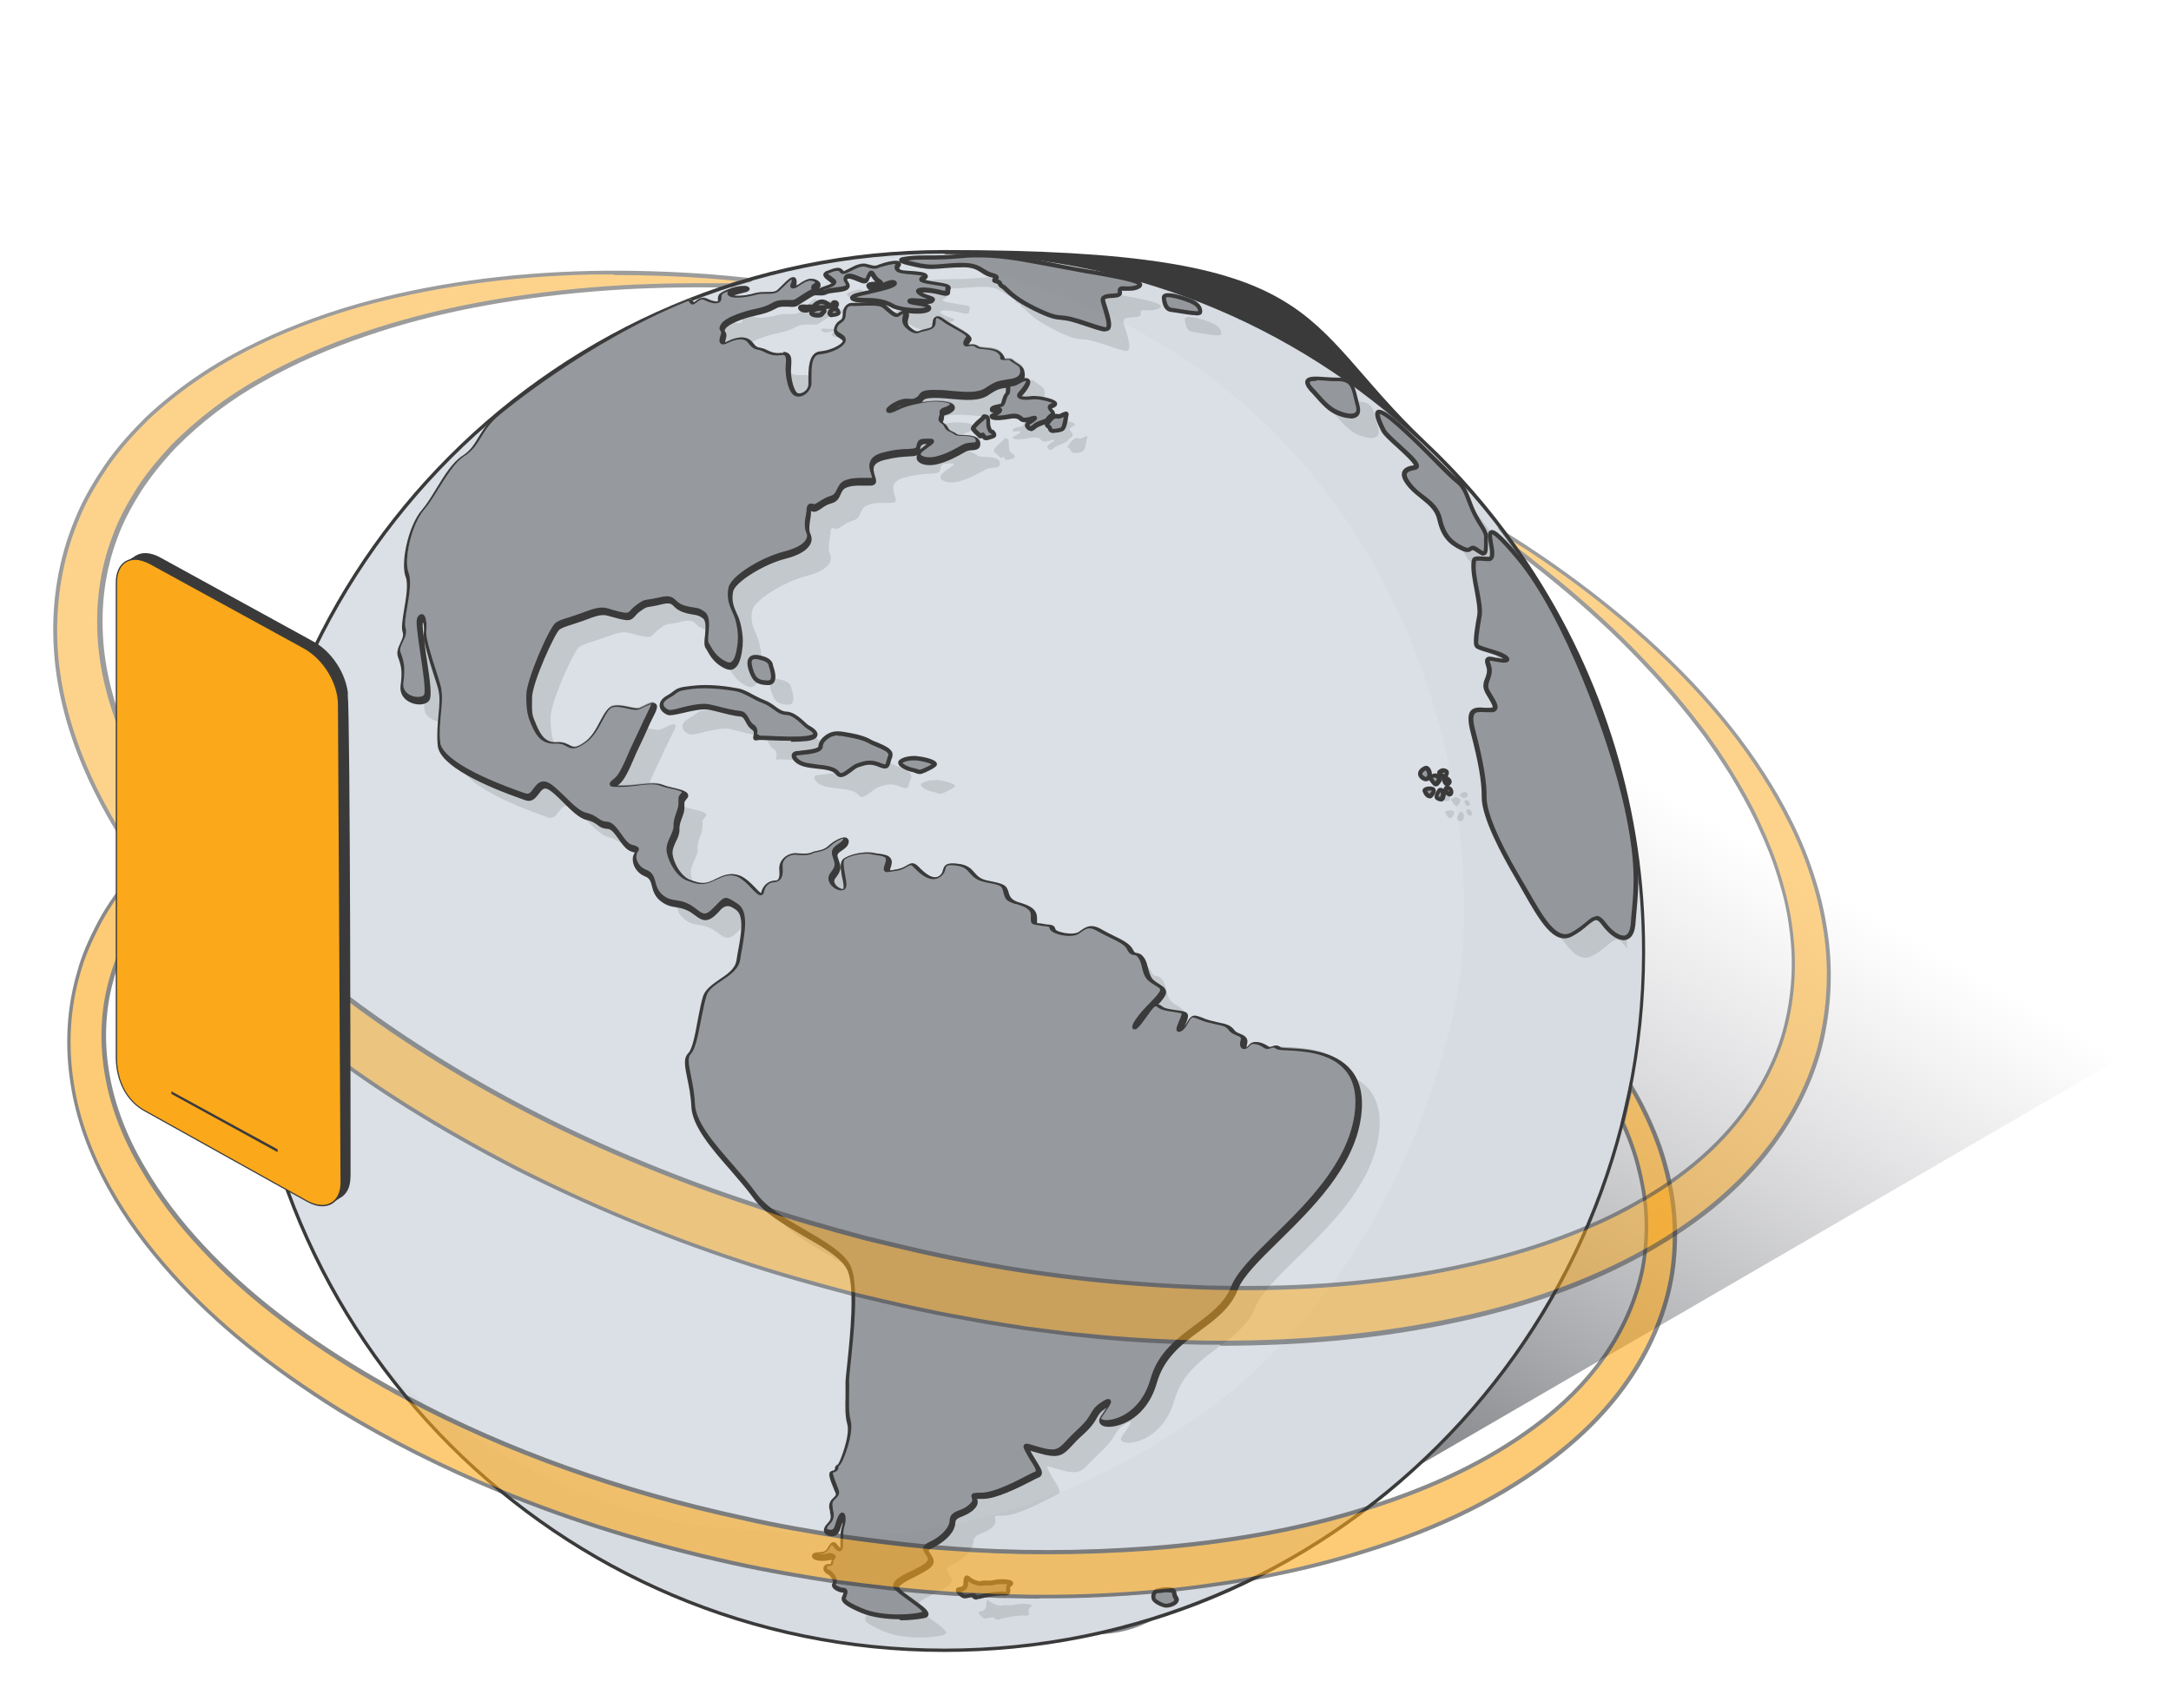 <svg xmlns="http://www.w3.org/2000/svg" xmlns:xlink="http://www.w3.org/1999/xlink" id="Layer_1" data-name="Layer 1" viewBox="0 0 842.2 662.6"><defs><style>      .cls-1 {        isolation: isolate;      }      .cls-1, .cls-2 {        fill: #3a3a3a;      }      .cls-1, .cls-2, .cls-3, .cls-4, .cls-5, .cls-6 {        stroke-width: 0px;      }      .cls-1, .cls-7 {        opacity: .3;      }      .cls-8 {        opacity: .1;      }      .cls-3 {        fill: #fba81a;      }      .cls-9 {        opacity: .6;      }      .cls-10 {        opacity: .5;      }      .cls-4 {        fill: #dbe0e6;      }      .cls-5 {        fill: #96999e;      }      .cls-6 {        fill: url(#Naamloos_verloop);      }    </style><linearGradient id="Naamloos_verloop" data-name="Naamloos verloop" x1="-186.9" y1="1862.5" x2="1" y2="1537.2" gradientTransform="translate(590.6 -1261)" gradientUnits="userSpaceOnUse"><stop offset=".3" stop-color="#8a8c8f"></stop><stop offset="1" stop-color="#afafb5" stop-opacity="0"></stop></linearGradient></defs><g><path class="cls-6" d="M838.2,401.5l-390.4,226.6c-14,8-31.2,7.9-45.1-.2l-242.6-143.6c-5.2-3-5.2-10.5,0-13.5l412.5-236.4c2.4-1.4,5.3-1.4,7.7,0l257.8,153.5c5.3,3,5.3,10.5,0,13.5h0Z"></path><g><g><path class="cls-4" d="M637.7,369v1c-.5,149.3-121.7,270.2-271.2,270.2S95.2,518.8,95.2,369,216.6,97.7,366.4,97.7s137.6,28.1,186.2,74h0c13.1,12.4,24.9,26,35.3,40.7,0,.1.1.2.2.3,1.5,2.1,2.9,4.2,4.3,6.3,28.6,43,45.2,94.5,45.2,150h0Z"></path><path class="cls-2" d="M366.4,640.9c-149.9,0-271.9-122-271.9-271.9S216.5,97,366.4,97s136,26.3,186.6,74.2c13.1,12.3,25,26,35.4,40.8l.2.3c1.3,1.9,2.8,4,4.3,6.3,29.7,44.6,45.3,96.6,45.3,150.4v1c-.3,72.4-28.7,140.5-80,191.6-51.3,51.2-119.5,79.3-192,79.3h0ZM366.4,98.4c-149.2,0-270.6,121.4-270.6,270.6s121.4,270.6,270.6,270.6,270-120.9,270.6-269.5v-1c0-53.6-15.6-105.3-45.1-149.6-1.5-2.3-2.9-4.4-4.3-6.3l-.2-.3c-10.4-14.7-22.3-28.3-35.2-40.5-50.5-47.6-116.4-73.8-185.8-73.8h0Z"></path></g><g class="cls-10"><g class="cls-7"><path class="cls-2" d="M503.8,415c-1.9-1.7-2.9.9-4.8-.5s-5-2.3-6.3-.6c-1.3,1.7-2.9,1.6-2.1-1.3.8-2.9-3.3-2.5-4.7-4.5-1.4-2-2.8-2.1-7.1-3-4.4-1-5.5-2.1-7.5-2.3s-2.7,4.3-4.9,5.5c-2.3,1.1,2.3-5.5,1.3-6.7s-7.4-.7-9.6-2.6-3.9,2.3-7.4,6.5c-3.5,4.3-2.3.4,1.2-3.5s5.5-5.5,7-7.9-1.2-3-4-5.1c-2.8-2.2-2.1-6.5-4.1-9s-2.9-.2-4.3-3.2-7.2-4.7-11.5-7.3-5.8-.9-8.3.8c-2.5,1.7-9.7.2-10.1-1.5-.5-1.6-.7-1-4.2-1.7s-2.8,0-3-3.2c-.1-3.3-3.6-4.3-6.7-5.3-3.1-1-3.3-1-4.1-4s-1.4-3.1-7.8-4.4c-6.4-1.3-4.4-5.7-11.2-6.5-6.8-.8-3.4,2.1-6.5,4.4-3,2.4-6.7-.9-9.3-3.5s-2.7.3-7.8,1.2c-5.1.9-3.8.7-3-2.7.8-3.4-2.8-3-6.2-3.7-3.4-.7-9.1.6-11.1,2.1s.7,8.3.2,11-7.3-1.2-4.6-4.6c2.6-3.4,1.8-4.1.8-7.3-1.1-3.2,3.6-3.5,4.2-6s-4.1-.2-6.5,2-5.2,1.8-6.6,2.6c-1.5.8-4.1.6-6.6.4-2.5-.2-5.8,2-5.6,5.4s-.2,5.3-2.4,5.3-4.3,1.6-4.7,4.4c-.5,2.8-4.6-4.4-8.8-6.3s-7.3.2-10.7,1.7c-3.4,1.5-5.3,1-8.9-.3-3.6-1.3-6.6-6-7.4-10.1-.8-4.1,2.7-6.9,2.5-10.3-.2-3.4,1.7-5.3,1.9-8.4.2-3.1-.6-2.1,1.2-4.2s-5.3-2.5-8.8-4-10.1.3-15.1.3c-4.9,0-4.8.2-2.2-2.1,2.5-2.2,4.9-8.9,7.2-13.6,2.2-4.7,3.7-8.2,6.5-13.6,2.8-5.5-2.9-1.5-5-.8-2.1.8-6.5-1.5-10.2-.8s-5,10-11.1,14.2c-6.1,4.2-5.1-.4-10.9,0-5.8.3-7.6-4.7-9.1-8.2-1.6-3.5-1.4-9.9-1.4-9.9,0-5.9,9-25.9,11.1-27.3,2.1-1.4,4.8-1.8,11.6-4.3,6.8-2.5,7-1.1,12.2,0s3.7,0,7.3-2.7c3.6-2.7,2.3-1.3,8.5-2.8s4.4,1.4,9,3c4.7,1.6,5.1.4,8,2.5,2.8,2.1,0,9.8,1.2,11.8s2.8,5.8,7.5,7.8c4.6,1.9,5.1-6.5,5.4-9,.3-2.5-.5-7.5-1.8-10.6-1.4-3.2-2.6-5.7-1.8-9.8s12.4-11.2,20.9-13.4c8.5-2.1,10.5-5.7,9.3-8.5s.2-7,.2-8.4.3-2.2,1.7-1.5,3.4-2.1,6.9-3.1c3.5-.9,2.5-4.6,5.5-5.9,3-1.4,5.8-.8,10-1.1,4.2-.2-4.7-7.3,4.8-9.8,9.5-2.5,13.2-.4,13.7-3.1.4-2.7,1.2-2.1,4.1-2.3,2.9-.2,0,1.1-3,3.6s1,4.5,5.5,3.5,8.7-3.5,11-4.8,5.6.2,5.5-2.4c-.2-2.7-4.7-2.3-7-2.5s-1.4-.7-3.5-1.5c-2.1-.8-1.6-2.1-3.2-3.2-1.7-1.1,0-1.7-.3-3.4s2.1-.9,3.9-2.8c1.8-1.9-4.5-2.8-8.8-2.3-4.4.5-9.1,1.7-11.8,3-2.7,1.3-4.2,1.8-4,.9.2-.9,4.8-3.7,7.2-3.5,2.4.2,3.3.1,4.7-1.1,1.4-1.2.3-2.5,7.4-2.4s14.5,2.1,19.1-1.1c4.5-3.2,5.3-2.4,9.9-3.4,4.6-1,3.9-4.2,3.5-5.4-.4-1.1-2.8-2.1-3.6-3-.8-.8-1.7-.5-3.2-.5s.6-.4-1.7-2.6c-2.3-2.2-7.3-1.4-8.6-2.2s-2.2-.9-3.8-.6c-1.5.3-.8-1.4.3-2.8,1.1-1.4-6-4.3-9.9-7.1-3.8-2.8-3.4,0-3.7,1.9-.3,1.9-4.3,1.9-5.6,2.6-1.4.8-3.1-.5-4.4-1.7-1.3-1.2-1.4-2.6-.7-4.6.7-2-1.5-.9-2.9,0s-4.1-2.4-6-3.6c-1.9-1.2-10-.3-11.8-.4-1.7,0-3.2.8-3.3,4-.1,3.2-2.1,2-3.2,4.9-1.1,3,3,3.1,3.2,4.9.3,1.8-4.6,4.6-9.5,5-4.8.4-3.7,9.6-3.8,12.1-.1,2.4-2.5,4.6-4.9,4.3-2.4-.3-3.9-7.3-3.5-11.1s0-5.3-2.9-5-4.4-.4-6.7-1.5c-2.3-1.1-3,0-5.1-2.8s-6.1-1.7-8.6-.5-2.8.8-2-2c.8-2.8-1.4-1.7,0-3.9s8-4.6,12.1-5.4c4-.9,5.2-1.3,8.1-2.8s6.6,0,8.2-1c1.6-1,4.9-3.2,6.3-3.9s3.1.3,5-.5c1.9-.9,6.9-.7,8.2-1.8,1.3-1.2-1.6-2.4-.5-3.8,1.1-1.4,4.5.7,6.5,1.3s1.6-1.3,2.7-2.7c1.1-1.4,1.2,1.5,3.7,3.1,2.5,1.6-5.6-.1-3.9,2,1.7,2.2,8.2-2.9,9.7-1.4,1.5,1.4-12.9,4-15.3,4.9-2.4.9-.6,2,4.5,1.8,5.1-.1,8.2,1,10.6,2.4,2.4,1.3,11.9,2.5,13.5.7,1.6-1.8-7.4-1.8-7.2-2.8s6.9.8,8.5-.4c1.6-1.2-2.7-1.1-4.7-2.9s4.4-1.2,8.1-.2c3.7,1,2.3-.4,3-1.7s-3-1.3-7.9-2.3-1.5-1.2-1-2.3c.6-1.1-4.5-1.3-7.9-1.6-3.4-.3-3.8-1.5-2.6-3.1,1.2-1.6-4.5-.4-6.6.4s-2.3,1-5.8,0c-3.6-1-8.6,4-9.4,2.4s-3.1-.7-5.5.2c-2.4.9.5,2.1,2.1,3.6,1.7,1.6-4.4,2.3-5.3,3.4s-3-.1-1.4-1.1c1.6-.9,1.1-2.5-1.5-2.8-2.6-.2-5.3,2.8-6.6,3.1-1.3.2.3-.9,0-3.1s-4.5,3-6.3,4.5c-1.8,1.5-5.7.3-8.7,1.2s-7.7,1.5-9.3.7c-1.6-.8,0-1.4,4.3-2.5,4.4-1-.3-1.8-4.7-.1-4.4,1.7-4.2,2-4.1,3.9,0,1.9-2.8,1.3-5.5,0-2.8-1.3-4.6,2.9-5.3,1.3s-1.7-.8-1.7-.8c-39.8,15.9-73.4,44.2-73.4,44.2-7.4,5.8-7.4,12-13.5,16-6.2,3.9-10.6,15-15.7,20.9-5.1,5.9-8.1,20.2-6.2,25.3,2,5.1-2.4,17.9-1.2,21.3,1.2,3.4-3.1,6.4-1.9,9.7,1.2,3.3,1.9,5.5,1,11.5-.8,6,7.7,7.8,9.6,5.2s-3.9-27.8-2.5-30.3c1.4-2.5,2.2,1.3,1.9,4.8s3.7,14.9,5.4,20.9-.8,12.9,0,22.3c.8,9.5,29.5,19.1,33.5,20.6s4.3-5.4,8.1-4.4c3.8,1,10.7,11,15.5,12.1,4.8,1.1,4.6,3.3,8.2,3.5s5.8,7.9,9.4,8.9c3.5,1,2,.7,1.3,2.6s.3,5.6,4.3,7.2c4,1.6,2,5.8,5.7,9.2,3.7,3.4,6.6,1.9,10.8,4,4.3,2.1,5.7,6.2,10.3,1.4,4.6-4.8,3.5-4.8,8.3-1.7s1.6,14,.7,20.5c-.9,6.6-11,8.5-13,13.8s-3.2,19.8-6,22.6,1,9.5,1.4,20.1c.5,10.6,15.8,23.6,24.1,35.2,8.3,11.6,32.9,18.5,36.6,28.6,3.8,10.1-1.3,40.5-.9,44.1.3,3.6-.6,10.4.7,15.1s-3.2,16-4,16.5c-.9.5-.6.7-.9,1.6-.2.9-.9.7-1.9,1.2s1.7,6.2,2.1,7.4c.4,1.2.2,1.6-1.4,3.1-1.6,1.5-1,3.3-.7,4.5s.7,3.2-1,4.9-2,3.4.7,3.7,2.5-2.6,3.8-5.5,1.8.3,1,3-.4,5.9-.7,8.3c-.2,2.4-2.2-.6-3.1-1.6s-1.6,2-3.1,3.1-4.8.3-4.8,1.4,3.7,1.2,5,.9,1.8-.5,2.8,0c1,.5-.7,1-.6,1.8,0,.9.2,1.3-1.6,1.2s-1.6,1.6-.5,2.2.9.2,2.1,1.7c1.2,1.5,1.1,2.3.6,3.3s2.1,2.4,3.5,2.4,1,1.3.6,2.2c-.4,1-1.7,2,6.7,5.6,8.4,3.7,21.8,2.5,24.1,1.2s-7.9-6.8-10.6-9.9,9.7-6.4,12.4-9.5c2.8-3.1-4.1-5.2.4-7.3s8.5-5.7,8.7-9.2c.2-3.5,4.3-2.6,7.5-5.8s-2.2-4.3,4.1-4.3,18.5-7.2,20.9-8.2c2.4-1-.2-3.6-2.7-8.1-2.5-4.4-1.2-2.6,5.8-1,7.1,1.6,6.9-1.1,13.7-7.3,6.8-6.2,4.6-7.6,9.3-10.7,4.7-3,1.6.7-1.1,4.8s15.2,4.2,20.5-14.3c5.2-18.4,25.6-21.3,31.3-35.9,5.7-14.6,43.3-36.1,47.9-66.4,4.6-30.4-28.8-25.1-30.7-26.8h0Z"></path></g><path class="cls-1" d="M321.2,127.6s-3-.5-2.6.5c.4.9,2.2,1.1,3.1.7.9-.4,2.1-.4,1.7-.9-.4-.6-2-.2-2.1-.2h0Z"></path><path class="cls-1" d="M330,127c-.9-.5-2.6-2.5-5.2-.7-.6.4-2.1,1.7-.6,1.5,1.5-.2,2.4-.2,3.7-.2,1.3,0,3-.1,2.1-.6Z"></path><path class="cls-1" d="M332,125.8c-.7-.2-.7.2-1.1.7-.4.5,0,1.1.9,1,.7-.1,1.1-1.6.2-1.7Z"></path><path class="cls-1" d="M331.3,128.5c-.7.2-1.3,1.1-1.3,1.6s.7.7,1.6.5,2.1-.3,1.7-1.1c-.3-.8-.5-1.6-2.1-1.1h0Z"></path><path class="cls-1" d="M325.1,128.4c-.4.1-2.3.6-2.5,1.2s.7,1.1,1.9,1.2c1.2.1,1.8.2,2.4-.6s1.1-.9.6-1.4c-.5-.6-1.6-.6-2.4-.4h0Z"></path><path class="cls-1" d="M391.6,174.5c-.7-2.1.3-3.9-1-4.3-1.3-.4-.6,0-1.9,1-1.2.9-2.9,2.8-3.2,3.4-.3.6,2.3,2.5,2.7,3s.9-.8,1.2-.3c.4.5.3,1.5,2,1,1.7-.5,2.8-.5,2-1.7-.8-1.2-1.1,0-1.9-2.1h0Z"></path><path class="cls-1" d="M415.7,163.9c-2.5-1-6.1-1.4-7.9-1.2-1.8.2-5.7.2-4.2-1.4,1.5-1.6,4.5-5.4,2.5-5.7-2-.3-3.9,2-5.9,2s-.7,2.7-1.7,3.6c-1.2,1.1-1,3.8-2.1,4.2-1,.4-3.9.6-3.6,1.6.3,1,3.5-.4,3,.7-.5,1.1-3.7,1.6-2.9,2.3s3.6.5,6.6-.1c3-.6,3.9.2,4.5.9s1.6.6,2.8.3c1.2-.3,3.1-1,2.1-.1-1,.9-3,1.7-2.6,2.5.4.8,1.1,1.8,2.6.3,1.6-1.5,4.8-1.8,5.3-2.9s2.9-1.5,1.6-3-1-1.7,0-2.2c1-.6,2.3-1-.3-2h0Z"></path><path class="cls-1" d="M418.6,170.1c-2-.7-3.4,1.7-4.2,2.7-.8,1,.9,1,1.1,2.2s3.1.7,4.4.2c1.2-.5,1.5-4.3,1.9-5.6.3-1.3-2.3.9-3.2.6h0Z"></path><path class="cls-1" d="M321.6,290.4c-1.3-.7-4.8-5.2-8.3-5.3s-5-3-9-4.5-7-4-10.5-4.6c-3.5-.6-10.6-1.7-17.4-.9s-5.1,1.3-9,3.5c-4.9,2.8-2,5.5,0,6.3,2,.7,11.2-3.2,16.1-2,4.8,1.2,9.2,2.4,11.8,2.6s2.5,3.7,4.9,5.2c2.4,1.5-.1,4.4,1.3,4s12.9.8,19.5,0c6.6-.9,1.9-3.7.6-4.4h0Z"></path><path class="cls-1" d="M345.2,296c-3.2-1.8-8.5-2.5-11.3-2.9-4-.6-7.6,2.7-7.6,4.9,0,2.2-6.7,2.4-9.2,2.7-2.5.3-.9,3.7,3.8,4.6s10.1.6,12.1,3.1c1.9,2.5,5-2,8-3.1s5.1-1.5,8.5,0,2.7-.7,3.9-3.4c1.2-2.8-4.9-4.1-8.1-5.9h0Z"></path><path class="cls-1" d="M363.2,302.7c-1.8-.1-4.4.3-5.7,1.3-1.2,1,2.3,2.9,4.5,3.2,2.2.4,2.2,1.3,4.1.4,1.9-.9,3.3-1.5,4.3-2.4,1-.8-3.4-2.3-7.2-2.6h0Z"></path><path class="cls-1" d="M302.6,263.6c-5.2-1.3-4,3.2-2.9,6,1.1,2.8,2.5,3.6,6,3.8,3.5.1,1.6-5.3,1.1-7.1-.6-1.8-2.7-2.3-4.3-2.7h0Z"></path><path class="cls-1" d="M429.9,113.7c-7.7-1.3-13.4-2.6-26.1-4.8s-20.2-1.4-24.7-1c-4.4.4-8.8.4-10.3.4-2.9.1-6.6,0-9.9.7s2.2,1.7,7,2.6c4.8.9,10.3-.5,16.4-.3,6.1.2,6.6,2.9,10.5,3.9,4,1-.6,1.8,1.7,2.3,2.3.6.7,1.1,2.4,2s2.8,3.8,12.2,8.5,9.2,3,14,4.1,9.1,3.1,13.2,4c4.1.9,0-8.4-.5-11.3s7.3-.6,6.7-3.2c-.7-2.7,3.5,0,7.3-2.1,3.8-2-12.3-4.5-20-5.8Z"></path><path class="cls-1" d="M469.9,125.2c-2.9-1.2-10.5-3.5-10.3-1.2.3,2.3.9,4.4,2.8,4.7,7.4,1.2,11.5,2.1,11.4.6-.2-1.5-.9-2.8-3.8-4h0Z"></path><path class="cls-1" d="M526.8,155.8c-6.5,0-15.5-2.3-9.8,4.1,4.4,4.9,6.6,7.6,10.4,9,3.8,1.4,8.8,2.2,7.1-3.3-1.6-5.5-1.3-9.9-7.8-9.8h0Z"></path><path class="cls-1" d="M584.4,220.1c.1,4.7-1,3.3-3.8,1.5-2.7-1.8-1.4,1.5-5.6-.5-4.1-2-7.1-4.7-8.5-11.2-1.5-6.5-7.2-7.9-11.3-12.8-4.1-4.8-2.7-6.7,1.5-7.3,4.3-.6-10.4-11.1-12.1-14.4-3.9-7.7-2.4-8.3,1.4-5.6h0c13.1,12.4,24.9,26,35.3,40.7,0,.1.1.2.2.3,3.9,6.2,2.6,4.7,2.8,9.3h0Z"></path><path class="cls-1" d="M631.2,367v1c-.3-.4-.6-.8-.9-1.2-4-5.5-5.3.4-12.8,4.1-7.4,3.8-13.6-10-21.2-22.8-7.5-12.7-12.7-24.5-12.6-30.7.1-6.2-1.7-15.1-4.3-25.2-2.6-10,1.6-8.5,6.6-8.4,5.1.1-1.1-5.8-1.5-8.7-.5-3,2.4-4.7,1-8.6-1.4-3.9.9-2.4,4.8-1.9,3.9.5,3.1-1.6-3.4-3.4-6.5-1.9-5.8-2-6.2-2.7-.4-.7.2-5.7,1.1-10.8.9-5.1-2.7-14.6-2.3-20.7.1-2.2.3-2,5.8-1.7,2.6.1.9-5.2.6-8.3,28.6,43,45.2,94.6,45.2,150h0Z"></path><path class="cls-1" d="M393.8,622.5c-2.7.7-3-.1-5.3.4-1,.2-3.5-.6-4.8-1.8-1.4-1.2-.9,1-1.2,2.3s-1.2,1.7-2.5,1.8,1.3,2.9,2.3,2.7c1-.2,3.6-.8,3.5-.2s1.6.8,2.4.4c.9-.4,6.8-1.6,9.6-1.3s0-2.3,2.1-3.4c2-1.1-3.4-1.5-6.1-.9h0Z"></path><path class="cls-1" d="M561.2,306.5c-1.3.4-2.9,1.8-2,3.1s2.6,1.9,3.2.4c.7-1.5-.6-3.6-1.2-3.4Z"></path><path class="cls-1" d="M560.7,315.3c.6,1.8,1.9,2.4,2.3,2,.4-.4,1.8-2,.8-2.6-.9-.6-3.4-.2-3.2.6h0Z"></path><path class="cls-1" d="M566.2,315.2c-.2.7-1.6,2.5-.6,3,1.9,1,2.1-.3,2.3-1.6.2-1.3-1.5-2.1-1.7-1.4h0Z"></path><path class="cls-1" d="M568.9,314.4c-.3.8.6,1.9,1.2,2.1s1.2-.6.7-1.7c-.3-.7-1.6-1.2-1.9-.5h0Z"></path><path class="cls-1" d="M568.8,310.4c-.8.3-.7.7-.5,1.3s1,1.6,1.8.6c.7-.9-.9-2-1.3-1.9h0Z"></path><path class="cls-1" d="M567.7,307.4c-.5.2-1.9.7-1.1,1.5.8.8,1.8.8,2.3.4.4-.3.6-1.1.4-1.5s-1.1-.6-1.5-.5Z"></path><path class="cls-1" d="M564,309.5c-.9.5-1.7.2-.7,1.6,1.1,1.4,1.5,2.2,2.3,1.2s1-1.6.9-2c-.2-.3-1.5-1.4-2.5-.9h0Z"></path></g><g><path class="cls-5" d="M495.8,406.5c-1.9-1.7-2.9.9-4.8-.5s-5-2.3-6.3-.6c-1.3,1.7-3,1.6-2.1-1.3.8-2.9-3.3-2.5-4.7-4.5-1.4-2-2.8-2.1-7.2-3-4.4-1-5.5-2.1-7.5-2.3s-2.6,4.3-4.9,5.5,2.3-5.5,1.3-6.7-7.4-.7-9.6-2.6c-2.2-1.9-3.9,2.3-7.4,6.5-3.5,4.3-2.3.4,1.2-3.5s5.5-5.5,7-7.9-1.2-3-4-5.1c-2.8-2.2-2.1-6.5-4.1-9-2-2.6-2.9-.2-4.3-3.2-1.4-3-7.2-4.7-11.5-7.3s-5.8-.9-8.3.8c-2.5,1.7-9.7.2-10.1-1.5-.5-1.6-.7-1-4.2-1.7-3.5-.7-2.8,0-3-3.2s-3.6-4.3-6.7-5.3c-3.1-1-3.3-1-4.1-4s-1.4-3.1-7.8-4.4c-6.4-1.3-4.4-5.7-11.2-6.5-6.8-.8-3.4,2.1-6.5,4.4-3,2.4-6.7-.9-9.3-3.5s-2.7.3-7.8,1.2-3.8.7-3-2.7c.8-3.4-2.8-3-6.2-3.7-3.4-.7-9.1.6-11.1,2.1s.7,8.3.2,11-7.3-1.2-4.6-4.6c2.7-3.4,1.8-4.1.8-7.3-1.1-3.2,3.6-3.5,4.2-6s-4.1-.2-6.5,2-5.1,1.8-6.6,2.6c-1.5.8-4.1.6-6.6.4-2.5-.2-5.8,2-5.6,5.4s-.2,5.3-2.4,5.3-4.3,1.6-4.7,4.4c-.5,2.8-4.6-4.4-8.8-6.3-4.2-1.9-7.3.2-10.7,1.7-3.4,1.5-5.3,1-8.9-.3-3.6-1.3-6.6-6-7.4-10.1-.8-4.1,2.7-6.9,2.5-10.3-.2-3.4,1.7-5.3,1.9-8.4.2-3.1-.6-2.1,1.2-4.2,1.8-2.1-5.3-2.5-8.8-4s-10.1.3-15.1.3c-4.9,0-4.8.2-2.2-2.1,2.5-2.2,4.9-8.9,7.2-13.6,2.2-4.7,3.7-8.2,6.4-13.7s-2.9-1.5-5-.8c-2.1.8-6.5-1.5-10.2-.8s-5,10-11.1,14.2c-6.1,4.2-5.1-.4-10.9,0s-7.6-4.7-9.1-8.2c-1.6-3.5-1.4-9.9-1.4-9.9,0-5.9,9-25.9,11.1-27.3,2.1-1.4,4.8-1.8,11.6-4.3,6.8-2.5,7-1.1,12.2,0,5.2,1.2,3.7,0,7.3-2.6,3.6-2.7,2.3-1.3,8.5-2.8s4.4,1.4,9,3c4.6,1.6,5.1.4,8,2.5,2.8,2.1,0,9.8,1.2,11.8s2.8,5.8,7.5,7.8c4.6,1.9,5.1-6.5,5.4-9s-.5-7.5-1.8-10.6c-1.4-3.2-2.6-5.7-1.8-9.8s12.4-11.2,20.9-13.4c8.5-2.1,10.5-5.7,9.3-8.5s.2-7,.2-8.4.3-2.2,1.7-1.5c1.4.7,3.4-2.1,6.9-3.1s2.5-4.6,5.5-5.9c3-1.4,5.8-.8,10-1.1,4.2-.2-4.7-7.3,4.8-9.8,9.5-2.5,13.2-.4,13.7-3.1.4-2.7,1.2-2.1,4.1-2.3,2.8-.2,0,1.1-3,3.6s1,4.5,5.5,3.5,8.7-3.5,11-4.8,5.6.2,5.5-2.4-4.7-2.3-7-2.5-1.4-.7-3.5-1.5c-2.1-.8-1.6-2.1-3.2-3.2-1.7-1.1,0-1.7-.3-3.4-.2-1.7,2.1-.9,3.9-2.8,1.8-1.9-4.5-2.8-8.8-2.3-4.3.5-9.1,1.7-11.8,3-2.7,1.4-4.2,1.8-4,.9.2-.9,4.8-3.7,7.2-3.5,2.4.2,3.3.1,4.7-1.1,1.4-1.2.3-2.5,7.4-2.4,7,.2,14.5,2.1,19.1-1.1,4.5-3.2,5.3-2.4,9.9-3.4,4.6-1,3.9-4.2,3.5-5.4-.4-1.1-2.8-2.1-3.7-3-.8-.8-1.7-.5-3.2-.5s.6-.4-1.7-2.6c-2.3-2.2-7.3-1.4-8.6-2.2s-2.2-.9-3.8-.6c-1.5.3-.8-1.4.3-2.8,1.1-1.4-6-4.3-9.9-7.1-3.8-2.8-3.4,0-3.7,1.9-.3,1.9-4.3,1.8-5.6,2.6-1.4.8-3.1-.5-4.4-1.7s-1.4-2.6-.7-4.6c.7-2-1.5-.9-2.9,0s-4.1-2.4-6-3.6c-1.9-1.2-10-.3-11.8-.4-1.7,0-3.2.8-3.3,4-.1,3.2-2.1,2-3.2,4.9s3,3.1,3.2,4.9c.3,1.8-4.6,4.6-9.5,5s-3.7,9.6-3.8,12.1c-.1,2.4-2.5,4.6-4.9,4.3-2.4-.3-3.9-7.3-3.5-11.1s0-5.3-2.9-5c-3,.4-4.4-.4-6.7-1.5-2.3-1.1-3,0-5.1-2.8s-6.1-1.7-8.6-.5-2.8.8-2-2c.8-2.8-1.4-1.7,0-3.9s8.1-4.6,12.1-5.4c4-.9,5.2-1.3,8.1-2.8,2.9-1.5,6.6,0,8.2-1,1.6-1,4.9-3.2,6.3-3.9,1.4-.7,3.1.3,5-.5,1.9-.9,6.9-.7,8.2-1.8,1.3-1.2-1.6-2.4-.5-3.8,1.2-1.4,4.6.7,6.5,1.3,1.9.7,1.6-1.3,2.7-2.7,1.1-1.4,1.2,1.5,3.7,3.1,2.5,1.6-5.6-.1-3.9,2,1.7,2.2,8.2-2.9,9.7-1.4,1.5,1.4-12.9,4-15.3,4.9-2.4.9-.6,2,4.5,1.8,5.1-.1,8.2,1,10.6,2.4,2.4,1.3,11.9,2.5,13.5.7,1.6-1.8-7.4-1.8-7.2-2.8s6.9.8,8.5-.4-2.7-1.1-4.7-2.9,4.4-1.2,8.1-.2c3.7,1,2.3-.4,3-1.7s-3-1.3-7.9-2.3-1.6-1.2-1-2.3-4.5-1.3-7.9-1.6c-3.4-.3-3.8-1.5-2.6-3.1,1.2-1.6-4.5-.4-6.6.4-2.1.8-2.3,1-5.8,0-3.6-1-8.6,4-9.4,2.4s-3.1-.7-5.5.2c-2.4.9.5,2.1,2.1,3.6,1.7,1.6-4.4,2.3-5.3,3.4s-3-.1-1.4-1,1.1-2.5-1.5-2.8c-2.6-.2-5.3,2.8-6.6,3.1-1.3.2.3-.9,0-3.1s-4.5,3-6.3,4.4-5.7.3-8.7,1.2c-3.1.9-7.7,1.5-9.3.7-1.6-.8,0-1.4,4.3-2.5,4.4-1-.3-1.8-4.7-.1-4.4,1.7-4.2,2-4.1,3.9s-2.8,1.3-5.5,0-4.6,2.9-5.3,1.3-1.7-.8-1.7-.8c-39.8,15.9-73.4,44.2-73.4,44.2-7.4,5.8-7.4,12-13.5,16-6.2,3.9-10.6,15-15.7,20.9-5.1,5.9-8.1,20.2-6.2,25.3,2,5.1-2.4,17.9-1.2,21.3,1.2,3.4-3.1,6.4-1.9,9.7,1.2,3.3,1.9,5.4,1.1,11.5-.9,6,7.7,7.8,9.6,5.2,1.9-2.6-3.9-27.8-2.5-30.3,1.4-2.5,2.2,1.3,1.9,4.8-.3,3.5,3.7,14.9,5.4,20.9s-.8,12.9,0,22.3,29.5,19.1,33.5,20.6,4.3-5.4,8.1-4.4c3.8,1,10.7,11,15.5,12.1,4.8,1.1,4.6,3.3,8.2,3.5,3.6.2,5.8,7.9,9.4,8.9,3.5,1,2,.7,1.3,2.6-.6,1.9.3,5.6,4.3,7.2,4,1.6,2,5.8,5.7,9.2,3.7,3.4,6.6,1.9,10.8,4s5.7,6.2,10.3,1.4c4.6-4.8,3.5-4.8,8.3-1.7,4.8,3.1,1.6,14,.7,20.5s-11,8.5-13,13.8-3.2,19.8-6,22.6,1,9.5,1.4,20.1c.5,10.6,15.8,23.6,24.1,35.2,8.3,11.6,32.9,18.5,36.6,28.6,3.8,10.1-1.3,40.5-.9,44.1.3,3.6-.6,10.4.7,15.1,1.3,4.7-3.1,16-4,16.5-.9.5-.6.7-.9,1.6-.2.9-.9.7-1.9,1.2s1.7,6.2,2.1,7.4c.4,1.2.2,1.6-1.4,3.2-1.6,1.5-1,3.3-.7,4.5s.7,3.2-1,4.9c-1.8,1.7-2,3.4.7,3.7s2.5-2.6,3.8-5.5,1.8.3,1,3c-.8,2.6-.4,5.9-.7,8.3-.2,2.4-2.2-.6-3.1-1.6s-1.6,2-3.1,3.1c-1.5,1.1-4.8.3-4.8,1.4s3.7,1.2,5,.9,1.8-.5,2.8,0c1,.5-.7,1-.6,1.8,0,.9.2,1.3-1.6,1.2s-1.6,1.6-.5,2.2.9.2,2.1,1.7c1.2,1.5,1.1,2.3.6,3.3-.5,1,2.1,2.4,3.5,2.4s1,1.3.6,2.2c-.4,1-1.7,2,6.7,5.6,8.4,3.7,21.8,2.5,24.1,1.2s-7.9-6.8-10.6-9.9,9.6-6.4,12.4-9.5c2.8-3.1-4.1-5.2.4-7.3s8.5-5.7,8.7-9.2c.2-3.5,4.3-2.6,7.5-5.8s-2.2-4.3,4.1-4.3,18.5-7.2,20.9-8.1c2.4-1-.2-3.7-2.7-8.1-2.5-4.4-1.2-2.6,5.8-1,7.1,1.6,6.9-1.1,13.7-7.3,6.9-6.2,4.6-7.6,9.3-10.7,4.7-3,1.6.7-1.1,4.8-2.7,4.1,15.2,4.2,20.5-14.3,5.2-18.4,25.6-21.3,31.3-35.9,5.7-14.6,43.3-36.1,47.9-66.4,4.4-30.4-29-25.1-30.9-26.8h0Z"></path><path class="cls-2" d="M348.8,628.2c-4.9,0-10.5-.7-14.8-2.5-5.9-2.5-7-3.8-7.4-4.8-.3-.8,0-1.4.2-1.7.4-1,.4-1.2.4-1.3-1.4,0-3.5-.9-4.2-2-.4-.7-.3-1.2-.1-1.5.3-.6.5-1.1-.5-2.4-.7-.9-.9-1-1.1-1.1-.2,0-.4-.2-.7-.4-.9-.6-1.4-1.7-1.1-2.5.3-.8,1.1-1.3,2.1-1.2h.7c0-.8.3-1.3.5-1.6-.4,0-.8,0-1.7.2-1.2.3-4.4.3-5.5-.6-.4-.3-.6-.7-.6-1.1,0-1.3,1.5-1.4,2.7-1.5.9,0,1.9-.2,2.4-.5.5-.3.9-1.1,1.3-1.7.5-.9,1-1.6,1.8-1.7.2,0,.7,0,1.1.4.2.2.4.5.7.8.2.3.7.8,1,1.1,0-.8,0-1.6,0-2.5,0-1.9,0-4,.6-5.8.2-.6.3-1.3.3-1.8-.2.6-.4,1.1-.6,1.7-.6,1.9-1.3,4.1-3.9,3.8-1.8-.2-2.5-1-2.7-1.7-.3-1,.2-2.2,1.5-3.5,1.4-1.3,1.1-2.9.8-4v-.5c-.4-1.2-.8-3.2,1-4.9,1.5-1.4,1.4-1.5,1.1-2.2,0-.2-.3-.7-.5-1.2-1.9-4.6-2.5-6.6-1.2-7.2.3-.2.7-.3.9-.3.3,0,.5-.2.5-.3,0-.2,0-.4.1-.5.1-.7.2-1.1,1.2-1.6.8-.9,4.8-11.3,3.6-15.5-.9-3.2-.8-7-.7-10.5,0-1.8,0-3.5,0-4.8-.1-1.1.2-4,.7-8.5,1.1-10.6,2.9-28.3.3-35.4-1.9-5-9.3-9.3-17.2-13.8-7.5-4.4-15.3-8.9-19.4-14.6-2.6-3.6-5.9-7.4-9.1-11.1-7.3-8.3-14.8-17-15.1-24.6-.2-4.3-1-8.1-1.6-11-.9-4.5-1.6-7.7.4-9.7,1.6-1.5,2.8-7.9,3.7-13,.7-3.7,1.4-7.2,2.1-9.3,1-2.6,3.7-4.5,6.3-6.3,3-2,6.1-4.1,6.6-7.4.2-1.2.4-2.6.7-4.1,1.1-6,2.4-13.4-1-15.6l-1.1-.7c-1.7-1.1-3.2-.8-4.7.7-.4.5-.9,1-1.5,1.6-3.9,4-6.1,2.4-8.5.6-.9-.6-1.7-1.3-2.8-1.8-1.7-.8-3.1-1.1-4.5-1.3-2-.3-4.1-.7-6.5-2.8-1.9-1.7-2.5-3.8-2.9-5.4-.4-1.7-.8-3-2.5-3.7-4.3-1.7-5.5-5.9-4.7-8.2.2-.5.4-.9.6-1.1-.4-.1-1-.3-1.3-.4-2-.6-3.5-2.7-4.9-4.7-1.4-2-2.8-4-4.3-4.1-2.1-.1-3.1-.8-4.1-1.6-1-.7-2-1.4-4.2-1.9-2.8-.6-6-3.8-9.1-6.9-2.4-2.4-4.9-4.8-6.4-5.2-1.2-.3-1.9.5-3,2-1.1,1.4-2.5,3.4-5.1,2.5l-.6-.2c-14.9-5.2-32.8-13.1-33.5-21.1-.4-4.4,0-8.3.3-11.7.4-3.9.7-7.4-.2-10.5-.4-1.4-.9-3-1.5-4.8-2-6.3-4.3-13.5-4-16.4.2-2,0-3.7-.3-4.4,0,0,0,0,0,0-.5,1,.6,8,1.3,13.2,1.6,10.5,2.2,15.6,1.1,17.2-1.2,1.6-4.1,2-6.9.9-3-1.2-4.6-3.7-4.2-6.7.8-5.8.2-7.8-1-11.1-.7-2,.2-3.8.9-5.4.7-1.5,1.4-2.9.9-4.3-.6-1.7,0-5,.6-8.9.8-4.6,1.6-9.7.6-12.4-2.1-5.2.9-19.9,6.3-26.1,1.9-2.2,3.7-5.2,5.6-8.3,3.1-5.1,6.3-10.3,10.3-12.8,2.9-1.9,4.3-4.2,6-7,1.7-2.8,3.6-5.9,7.4-9,.3-.3,34.1-28.6,73.6-44.3.1-.1.7-.3,1.3-.2.5.1,1,.5,1.3,1.1.1-.1.3-.2.4-.3,1-.8,2.6-2.1,4.6-1.1,2.5,1.2,3.9,1.2,4.3,1,0,0,0,0,0-.2v-.2c-.1-2.3.5-2.9,4.6-4.5,2.6-1,6.3-1.4,7.3-.6l.4.3v.6c-.2.6-.9,1-2.4,1.3-2,.5-3.1.8-3.7,1,1.6.4,5.3,0,8.2-.9,1.5-.4,3.1-.4,4.5-.4s3.1,0,3.9-.6c.5-.4,1.1-1,1.7-1.6,2.6-2.6,3.9-3.9,5.1-3.5.3,0,.8.4.9,1.2.1.8,0,1.4,0,2,.3-.2.5-.3.8-.5,1.5-1,3.3-2.3,5.3-2.1,1.7.2,2.9.9,3.2,2,.1.6,0,1.3-.6,1.8.5-.3,1.3-.6,2.5-1,.7-.2,1.9-.7,2.4-1-.4-.4-.8-.7-1.2-1-1.1-.8-2.1-1.6-2-2.5.1-.9,1.1-1.3,1.4-1.4h.2c2.4-1,5.1-2,6.3.2.2,0,1.3-.7,2.2-1.1,2-1.1,4.5-2.3,6.8-1.7,3.2.9,3.3.8,5.1,0h.2c0-.1,6.5-2.3,7.7-.7.1.2.5.8,0,1.5-.4.5-.5.9-.4,1,0,0,.3.6,2.4.7.6,0,1.1.1,1.7.1,4.4.3,6.3.6,6.8,1.6.2.3.2.7,0,1.1-.2.3-.5.6-.8.8.3,0,.7.2,1.2.3,1.3.3,2.5.4,3.6.6,2.9.5,4.4.7,4.9,1.7.2.4.2.8,0,1.2-.1.2-.1.5-.1.7,0,.4,0,1.1-.6,1.4-.6.4-1.5.4-3.2-.1-2.6-.7-5.5-1-7-.9.8.5,1.8.8,2.7,1.1,1.2.4,2.1.7,2.2,1.5,0,.5-.2.9-.7,1.3-.5.4-1.2.5-2.2.6.7.3,1.2.6,1.4,1.1.1.3.2.8-.3,1.4-1.2,1.3-4.9,1.4-8.4,1,.2.4.2.9,0,1.6-.6,1.9-.5,2.8.5,3.8,1.1,1,2.5,2.1,3.4,1.6.6-.3,1.4-.5,2.2-.7,1.2-.3,2.9-.6,3-1.3,0-.3,0-.6.1-.8.1-1.1.2-2.3,1.3-2.8.9-.4,2,0,3.6,1.2,1.4,1,3.1,2,4.8,3,3.4,2,5.2,3,5.5,4.2,0,.4,0,.8-.3,1.1-.4.6-.7,1-.9,1.4,1.6-.3,2.8-.2,4.1.8.3.2,1.4.3,2.3.4,2.1.2,4.7.4,6.3,1.9,1,1,1.4,1.7,1.4,2.4.2,0,.3,0,.5,0,1.1,0,2.1-.2,3,.8.2.2.8.6,1.3.9,1.1.7,2.2,1.4,2.6,2.4.3.9.7,2.5-.1,4-.7,1.2-2,2.1-3.9,2.5-1.3.3-2.2.4-3.1.6-2.2.3-3.3.5-6.5,2.7-3.6,2.5-8.7,2.1-14.1,1.6-1.8-.2-3.7-.3-5.5-.4-5.1-.1-5.5.5-6,1.2-.1.2-.2.3-.4.5.9-.2,1.9-.3,2.8-.4,3-.3,9-.2,9.9,1.8.1.3.4,1-.4,1.9-1,1-2.1,1.4-2.9,1.6-.3.1-.7.2-.8.3.1,1-.1,1.6-.3,2.1,0,.2-.2.4-.1.5h0s0,.1.4.3c.9.6,1.3,1.2,1.6,1.8.3.6.6,1,1.5,1.4,1,.4,1.5.7,1.8,1,.3.2.5.3,1.5.4.4,0,.8,0,1.2,0,2.5.1,6.3.3,6.5,3.2,0,.7-.1,1.4-.5,1.8-.6.7-1.6.8-2.7.9-.9,0-1.9.1-2.6.6l-.4.2c-2.4,1.4-6.5,3.7-10.9,4.7-3.4.7-6.5,0-7.4-1.7-.2-.4-.4-1.1,0-1.9-.8.4-2,.4-3.4.5-2.2.1-5.2.3-9.5,1.4-1.9.5-3.1,1.2-3.7,2.2-.6,1.1-.2,2.6.2,3.9.4,1.2.7,2.2.2,3-.3.5-.9.7-1.7.8-1.2,0-2.3,0-3.4,0-2.5,0-4.4,0-6.4.9-1.1.5-1.5,1.4-2,2.5-.6,1.4-1.3,2.9-3.6,3.5-1.6.4-2.8,1.2-3.9,2-1.3.9-2.5,1.6-3.6,1.1-.2-.1-.3-.1-.4-.1,0,0,0,.3,0,.9s-.1,1.1-.2,1.8c-.3,1.8-.8,4.5,0,6.2.6,1.2.6,2.6,0,3.8-1.2,2.5-4.6,4.5-9.8,5.8-8.3,2.1-19.5,9.1-20.2,12.7-.7,3.6.2,5.8,1.5,8.7l.3.6c1.4,3.1,2.2,8.3,1.9,11.1v.6c-.3,2.6-.8,7.4-3.3,8.9-.9.6-2,.6-3.2.1-4.3-1.8-6.2-5.1-7.4-7.3-.2-.3-.3-.6-.5-.8-.6-1-.5-2.9-.2-4.9.2-2.5.5-5.6-.8-6.6-1.5-1.1-2.2-1.2-3.4-1.4-1-.2-2.3-.3-4.3-1-2-.7-2.9-1.6-3.6-2.3-1-1-1.6-1.5-4.9-.7-2.3.6-3.6.7-4.4.9-1.4.2-1.6.2-3.8,1.8-1,.7-1.6,1.4-2,1.9-1.5,1.6-2.2,1.9-6,1-1.2-.3-2.1-.6-3-.8-2.7-.8-3.8-1.2-8.8.7-2.8,1.1-4.9,1.7-6.6,2.3-2.3.7-3.7,1.2-4.8,1.9-1.7,1.1-10.7,20.8-10.7,26.5s-.2,6.3,1.3,9.6l.3.8c1.5,3.4,3.3,7.2,8,6.9,2.6-.2,4,.6,5.1,1.2,1.4.7,2.2,1.2,5.4-1,3-2.1,4.8-5.5,6.3-8.4,1.6-2.9,2.9-5.5,5.1-5.9,2.1-.4,4.4,0,6.4.5,1.5.3,3,.6,3.7.4.4-.2.9-.4,1.6-.7,2-1,3.9-2,4.9-1,.8.9.2,2.3-.4,3.6-1.7,3.3-2.9,6-4,8.5-.8,1.7-1.5,3.3-2.4,5.1-.6,1.2-1.2,2.6-1.8,4-1.7,4-3.5,8.1-5.6,9.9l-.5.4c0,0-.1.1-.2.2h2.4c1.7,0,3.8-.2,5.7-.4,3.7-.4,7.2-.8,9.7.2,1.1.5,2.6.8,4,1.1,3.2.8,5.1,1.3,5.5,2.5.1.4.2,1-.4,1.6l-.2.2c-.5.6-.8,1.1-.8,1.5,0,.4,0,1,0,2,0,1.6-.6,2.8-1,4-.5,1.4-1,2.6-.9,4.3,0,1.7-.6,3.2-1.4,4.7-.8,1.8-1.6,3.4-1.2,5.4.7,3.7,3.5,8.3,6.9,9.5,3.6,1.3,5.3,1.7,8.3.3.5-.2,1-.4,1.4-.7,3-1.4,6-2.8,9.9-1.1,2.1,1,4.1,3,5.7,4.7.6.7,1.5,1.5,2,1.9.7-3,2.8-4.8,5.5-4.9.7,0,1-.2,1.1-.4.7-.7.6-2.6.5-4-.1-1.6.5-3.1,1.7-4.3s3.2-2,4.8-1.9c2.3.2,4.8.3,6.1-.3.6-.3,1.4-.5,2.1-.6,1.4-.3,2.9-.6,4.3-1.9,1.6-1.5,5.5-4.1,7.2-3.1.3.2,1,.7.7,1.9-.3,1.4-1.5,2.2-2.5,2.9-1.5,1-2.1,1.5-1.7,2.7.1.4.3.8.4,1.2.9,2.6,1.2,3.7-1.3,6.9-.6.7-.6,1.5-.1,2.3.8,1.2,2.4,2,3,1.9.1,0,.2,0,.2-.2.2-.9-.1-2.6-.5-4.2-.6-3.1-1.1-6.1.5-7.3,2.2-1.7,8.1-3.1,11.8-2.3.7.2,1.4.2,2,.3,1.9.3,3.7.5,4.5,1.8.5.7.6,1.6.3,2.6-.2.7-.4,1.3-.5,1.8,0,.1,0,.2-.1.3.5,0,1.4-.2,2.4-.4h.2c2-.4,3.1-1,4-1.6,1.6-.9,2.6-1.4,4.5.5,2.5,2.6,5.8,5.4,8.2,3.5.9-.7,1.1-1.4,1.3-2.2.6-2.1,1.5-2.9,5.8-2.4,3.9.4,5.2,2,6.5,3.5,1.1,1.2,2.1,2.4,4.9,3,6.4,1.3,7.5,1.5,8.4,5,.4,1.6,1.5,2.7,3.4,3.3l.6.2c3.2,1,6.8,2.1,6.9,5.9,0,.6,0,1,0,1.4s0,.7,0,.8c0-.1.4,0,.9,0,.4,0,.8.1,1.4.2,1,.2,1.7.3,2.3.3,1.5.2,2.1.3,2.6,1.9,0,.2.8.7,2.4,1.1,2.6.7,5.3.6,6.5-.1l.7-.5c2.1-1.5,4.2-3,8.5-.4,1.4.8,2.9,1.6,4.4,2.3,3.3,1.6,6.4,3.1,7.5,5.4.6,1.2.9,1.2,1.4,1.3.7.1,1.7.2,2.8,1.7,1,1.3,1.3,2.8,1.7,4.3.5,1.8.9,3.5,2.2,4.6.7.6,1.4,1,2,1.4,1.4.9,2.4,1.5,2.7,2.7.2.7,0,1.4-.5,2.2-.7,1.1-1.5,2.1-2.5,3.1.5,0,1,.3,1.5.7,1,.9,3.5,1.2,5.5,1.5,2.3.3,3.6.5,4.2,1.2.8.9.2,2.5-.9,4.9,0,.1-.1.3-.2.4.3-.5.6-1,.9-1.5.9-1.5,1.7-3,3.3-2.9,1,.1,1.8.5,2.8.8,1.1.5,2.5,1,4.8,1.5l1.2.3c3.5.7,5,1.1,6.5,3.1.4.6,1.3,1,2.1,1.3,1.5.6,3.4,1.5,2.8,3.9-.3,1.1-.2,1.4-.1,1.4,0-.1.3-.3.8-.9,1.6-2,5-1.2,7.5.5.6.4.9.3,1.6,0,.8-.3,2-.7,3.3.5.4.2,2,.2,3.4.3,6.2.3,17.7.9,23.9,8.5,3.7,4.5,4.9,10.8,3.7,18.7-2.9,19.3-19,35-31.8,47.6-7.5,7.4-14,13.7-16,19-2.7,6.9-8.4,11.2-14.5,15.7-6.9,5.1-14,10.4-16.8,20.2-3.1,11.2-11,16.1-16.9,17-2.6.4-4.5,0-5.2-1.2-.4-.6-.4-1.5.1-2.2.5-.7,1-1.4,1.4-2.1.4-.6.8-1.2,1.2-1.8-.1,0-.2.2-.4.2-2.1,1.4-2.7,2.3-3.5,3.8-.9,1.6-2.1,3.6-5.7,6.8-1.7,1.5-2.9,2.8-3.9,3.9-3.2,3.4-4.7,4.9-10.5,3.6-2.1-.5-3.6-1-4.8-1.3-.3-.1-.6-.2-.9-.3.2.4.5,1,.7,1.3.6,1,1.2,2,1.7,2.8,1.4,2.3,2.4,3.8,2,5.1-.2.6-.7,1.1-1.4,1.3-.5.2-1.5.7-2.8,1.4-4.7,2.4-13.4,6.8-18.5,6.8s-2,0-2.3.1c.2.8.6,2.1-1.2,3.9-1.5,1.5-3.2,2.2-4.6,2.8-1.8.7-2.6,1.1-2.7,2.5-.2,4.1-4.8,7.9-9.2,9.9-.9.4-1.1.7-1.1.8,0,.3.3.9.7,1.4.8,1.2,2.1,2.9.3,4.9-1.2,1.3-3.7,2.5-6.3,3.9-2.5,1.2-6,3-6.2,4.1,0,0,0,.2.2.5,1,1.1,3.1,2.6,5.2,4.1,3.9,2.8,6.1,4.4,6,5.9,0,.5-.3.9-.8,1.2-1.4.5-5.5,1.1-10.1,1.1h0ZM321.2,608.2c-.3,0-.4,0-.4,0,0,0,0,.4.4.6.3.2.5.3.6.3.6.3.8.5,1.7,1.5,1.2,1.5,1.5,2.7.7,4.2.2.3,1.8,1.2,2.8,1.2s1.3.4,1.5.7c.6.8.1,2-.2,2.7v.3c-.3.3-.3.3-.2.5.2.5,1.2,1.6,6.5,3.8,8.1,3.5,20.9,2.3,23.2,1.3-.5-.9-3.3-2.9-5.2-4.3-2.1-1.5-4.3-3.1-5.5-4.4-.6-.7-.7-1.4-.6-1.9.4-2,3.5-3.5,7.2-5.3,2.4-1.2,4.9-2.4,5.8-3.5.8-.9.5-1.5-.4-2.8-.6-.8-1.2-1.7-.9-2.8.2-.8.9-1.3,2-1.9,4.7-2.1,8.1-5.6,8.2-8.5.1-2.6,2-3.3,3.8-4,1.3-.5,2.7-1.1,4-2.4s1-1.7.8-2.3c-.1-.4-.3-.9,0-1.4.4-.6,1.2-.7,3.8-.7,4.7,0,13.2-4.3,17.7-6.7,1.4-.7,2.3-1.2,2.9-1.4.2,0,.4-.2.4-.3.2-.6-.8-2.2-1.8-3.7-.5-.8-1.1-1.8-1.7-2.9-1.1-2-1.6-2.9-1-3.6.6-.7,1.4-.4,3.1.1,1.1.3,2.6.8,4.6,1.3,4.9,1.1,5.8.1,8.9-3.2,1-1.1,2.3-2.4,4-4,3.4-3.1,4.5-4.9,5.3-6.4.9-1.5,1.6-2.7,4.1-4.3,1.8-1.2,2.8-1.6,3.4-.9.8.8,0,1.9-2,4.8-.5.7-.9,1.4-1.4,2.1,0,0-.2.3-.1.4.2.3,1.3.8,3.6.4,5.3-.8,12.6-5.4,15.5-15.8,2.9-10.3,10.3-15.7,17.4-21,5.9-4.4,11.4-8.5,13.9-14.9,2.2-5.6,8.8-12.1,16.4-19.6,12.7-12.4,28.5-27.9,31.4-46.7,1.1-7.4,0-13.3-3.4-17.4-5.8-7.1-16.8-7.6-22.7-7.9-2.8-.1-3.8-.2-4.4-.7-.6-.5-1-.4-1.7-.2-.8.3-1.9.7-3.1-.2-1.8-1.3-4.3-1.9-5.2-.8-1,1.2-2.1,1.7-3,1.2-.6-.3-1.2-1.2-.6-3.3.3-1-.1-1.2-1.8-1.9-1-.4-2.1-.9-2.8-1.9-1.1-1.5-2.1-1.7-5.5-2.4l-1.2-.3c-2.5-.5-3.9-1.1-5.1-1.6-.9-.4-1.6-.6-2.3-.7-.4,0-1.1,1.1-1.6,2-.7,1.3-1.5,2.7-2.8,3.4-.8.4-1.3.2-1.5,0-.7-.7-.2-1.7.6-3.7.4-1,1.2-2.8,1.1-3.2-.2-.2-2-.4-3.1-.6-2.3-.3-4.9-.7-6.3-1.9-.3-.3-.5-.3-.6-.3-.7,0-1.9,1.7-3.1,3.4-.7,1-1.6,2.2-2.5,3.4-1.6,2-2.2,2.3-2.8,2.1h-.5c0,0-.2-.6-.2-.6-.5-1.3,2.5-4.9,3.5-6.1,1.2-1.4,2.3-2.5,3.2-3.4,1.6-1.7,2.8-2.9,3.8-4.4.2-.4.3-.7.3-.9-.1-.5-1-1-2-1.6-.7-.4-1.4-.9-2.2-1.5-1.9-1.4-2.4-3.5-2.9-5.5-.3-1.4-.7-2.7-1.4-3.7-.7-1-1.2-1-1.7-1.1-1-.1-1.8-.4-2.7-2.2-.8-1.8-3.7-3.1-6.7-4.6-1.5-.7-3.1-1.5-4.5-2.3-3.4-2.1-4.6-1.2-6.7.3l-.7.5c-2.1,1.5-6.6.9-8.9,0-1.4-.5-2.3-1.2-2.5-2-.1-.5-.2-.6-.2-.6-.1,0-.6-.1-1-.2-.6,0-1.4-.2-2.4-.3-.5-.1-1-.2-1.4-.2-1.9-.3-2.3-.6-2.3-2.5,0-.3,0-.8,0-1.3,0-2.4-2.3-3.3-5.7-4.4h-.4c-3.4-1.2-3.8-1.5-4.6-4.7-.6-2.4-.6-2.5-7.2-3.8-3.4-.7-4.6-2.2-5.8-3.5-1.2-1.4-2.2-2.5-5.4-2.9-3.6-.4-3.7.1-4,1.2-.2.9-.5,2-1.9,3.1-3.9,3-8.5-1.6-10.4-3.6-1.1-1.1-1.2-1-2.5-.3-1,.6-2.3,1.4-4.5,1.7h-.2c-2.9.5-3.7.7-4.2,0-.5-.6-.2-1.2,0-2.1.2-.4.3-1,.5-1.6.1-.6.1-1,0-1.3-.4-.6-1.9-.9-3.4-1.1-.7-.1-1.4-.2-2.1-.4-3.1-.7-8.6.6-10.4,2-.8.6-.3,3.6.1,5.7.3,1.9.7,3.6.5,4.8-.1.8-.7,1.4-1.5,1.5-1.5.3-3.8-.9-4.8-2.6-.9-1.4-.8-2.9.2-4.2,2-2.6,1.8-3.2,1.1-5.4-.1-.4-.3-.8-.4-1.2-.8-2.5,1-3.7,2.3-4.6.9-.6,1.7-1.1,1.9-1.9,0-.2,0-.2,0-.2h0c-.5,0-3.1,1.2-5,3-1.7,1.6-3.7,2-5.1,2.3-.7.1-1.3.2-1.7.5-1.7.9-4.4.7-7,.5-1.1,0-2.6.5-3.5,1.4-.6.6-1.3,1.6-1.2,3,.2,2.8,0,4.3-1,5.3-.6.6-1.3.9-2.3,1-2,0-3.5,1.5-3.9,3.7-.1.9-.6,1.2-1,1.3-1,.3-2.1-.8-3.8-2.6-1.5-1.6-3.4-3.5-5.2-4.4-3.2-1.5-5.7-.3-8.6,1-.5.2-1,.5-1.5.7-3.6,1.6-5.8,1.1-9.6-.3-4.1-1.5-7.1-6.7-8-10.8-.5-2.5.5-4.6,1.4-6.5.6-1.4,1.2-2.6,1.2-3.9-.1-2,.5-3.5,1-5,.4-1.1.8-2.2.9-3.5,0-.9,0-1.5,0-1.8,0-1.2.1-1.4,1.2-2.6l.2-.2c-.2-.5-2.7-1.1-4.2-1.4-1.5-.3-3-.7-4.3-1.2-2.1-.8-5.5-.5-8.9,0-2,.2-4.1.5-5.9.5h-1.1c-2.6,0-3.4,0-3.6-.8-.3-.8.3-1.3,1.5-2.3l.5-.4c1.7-1.5,3.5-5.6,5.1-9.3.6-1.4,1.2-2.8,1.8-4,.9-1.8,1.6-3.5,2.4-5.1,1.2-2.6,2.4-5.2,4.1-8.6.4-.9.6-1.4.6-1.6-.7.1-2.1.9-2.9,1.2-.7.3-1.3.6-1.7.8-1.2.5-2.8.1-4.6-.3-1.8-.4-3.9-.9-5.7-.5-1.4.3-2.6,2.5-3.9,5-1.6,3-3.5,6.7-6.9,9-3.8,2.6-5.2,2.2-7.2,1.1-1-.6-2.1-1.1-4.2-1-6.1.4-8.1-4.4-9.6-7.9l-.3-.8c-1.7-3.6-1.4-10-1.4-10.3,0-5.7,8.9-26.2,11.4-27.9,1.3-.9,2.8-1.4,5.2-2.1,1.7-.6,3.8-1.2,6.6-2.3,5.5-2.1,7.1-1.6,9.9-.7.8.2,1.7.5,2.9.8,3.2.7,3.4.6,4.4-.5.5-.5,1.1-1.2,2.2-2,2.4-1.8,2.8-1.9,4.6-2.2.9-.1,2.1-.3,4.3-.8,4.1-1,5.1-.2,6.5,1.1.7.6,1.4,1.4,3,1.9,1.9.6,3.1.8,4,.9,1.4.2,2.4.3,4.2,1.7,2.1,1.6,1.7,5.1,1.5,8.1-.2,1.6-.3,3.4,0,3.9.1.2.3.5.5.8,1.1,2,2.8,5,6.6,6.6.7.3,1.2.3,1.7,0,1.8-1.1,2.2-5.7,2.5-7.6v-.7c.3-2.2-.3-7.1-1.7-10.2l-.3-.6c-1.3-3-2.4-5.6-1.6-9.7,1-4.7,12.9-11.8,21.5-14,6.3-1.6,8.1-3.7,8.7-4.9.4-.8.4-1.6,0-2.4-1-2.2-.5-5.2-.1-7.2.1-.6.2-1.2.2-1.5,0-.9.1-1.9.9-2.4.5-.3,1.2-.3,2,0,.3.1,1.2-.5,2-1,1.1-.7,2.6-1.7,4.4-2.2,1.5-.4,1.9-1.4,2.5-2.6.6-1.2,1.2-2.5,2.8-3.3,2.3-1,4.5-1.1,7.1-1.1s2.1,0,3.3,0c.3,0,.4,0,.4,0,0-.2-.2-1-.4-1.6-.5-1.4-1.1-3.4-.1-5.2.7-1.4,2.3-2.4,4.7-3,4.4-1.2,7.7-1.4,9.8-1.4,2.7-.2,3.1-.3,3.2-1,.4-2.8,1.6-2.9,3.5-3,.4,0,.8,0,1.3,0,.7,0,1.7-.1,2,.7s-.4,1.4-1.9,2.4c-.7.5-1.6,1.2-2.5,1.9-.3.2-.9.9-.7,1.2.4.7,2.7,1.4,5.5.8,4.2-.9,8.1-3.2,10.4-4.5l.4-.2c1.1-.6,2.4-.7,3.4-.8.6,0,1.4,0,1.6-.3,0,0,.1-.3,0-.6,0-1.4-2.4-1.6-4.9-1.7-.5,0-1,0-1.3,0-1.4-.1-1.8-.3-2.4-.8-.3-.2-.6-.4-1.3-.7-1.5-.6-2-1.4-2.3-2.1-.3-.5-.5-.9-1.1-1.2-1.6-1-1.1-2.1-.9-2.8.2-.4.3-.7.2-1.2-.2-1.6,1.1-2,1.9-2.3.7-.2,1.5-.5,2.2-1.2-.3-.6-4.4-1.3-8.1-.9-4.5.6-9.1,1.7-11.5,2.9-3.2,1.6-4.2,1.7-4.8,1.2-.2-.1-.5-.5-.4-1.2.4-1.5,5.5-4.4,8.1-4.1,2.4.2,3,0,4.1-.9.2-.2.4-.4.5-.6.9-1.3,1.8-2.1,7.4-1.9,1.9,0,3.8.2,5.6.4,5.1.4,9.9.9,13-1.3,3.5-2.4,4.9-2.6,7.2-3,.8-.1,1.8-.3,3-.5,1.5-.3,2.4-.9,2.8-1.7.5-.9.2-2,0-2.6-.2-.4-1.2-1.1-1.9-1.5-.6-.4-1.2-.7-1.6-1.1s-.7-.4-1.7-.3c-.3,0-.6,0-.9,0-.4,0-.9,0-1.2-.3-.3-.3-.2-.8-.2-.9,0-.2.1-.6-.9-1.5-1.2-1.1-3.5-1.3-5.3-1.5-1.4-.1-2.5-.2-3.1-.7-1-.7-1.7-.8-3.1-.4-1,.2-1.5-.2-1.7-.5-.6-.9.2-2.3,1-3.4-.5-.7-2.9-2.1-4.6-3-1.8-1-3.6-2-5-3.1-1.5-1.1-2-1-2-1-.2.1-.2,1-.3,1.4,0,.3,0,.7-.1,1-.3,1.8-2.5,2.3-4.3,2.7-.7.2-1.4.3-1.8.5-2.2,1.2-4.6-1.1-5.4-1.8-1.8-1.7-1.5-3.6-1-5.4-.4.1-.9.4-1.6.9-1.5,1-3.3-.6-5-2.1-.7-.6-1.3-1.2-1.9-1.5-1.2-.7-6.3-.5-8.8-.4-1.1,0-2.1.1-2.5,0-.7,0-1.2.1-1.6.4-.5.5-.8,1.4-.9,2.8,0,2.2-1,2.8-1.8,3.4-.6.4-1.1.7-1.5,1.8-.4,1.1,0,1.5,1.4,2.3.8.5,1.8,1.1,1.9,2.2.1.6-.1,1.2-.6,1.8-1.5,2-5.8,3.8-9.6,4.1-3.3.3-3.1,6.3-3.1,9.6,0,.7,0,1.3,0,1.7,0,1.4-.9,2.9-2,3.9-1.1.9-2.5,1.4-3.8,1.1-3.3-.5-4.5-8.5-4.2-12,.2-1.6.2-3.3-.3-3.8-.3-.3-.9-.3-1.7-.2-3,.4-4.6-.4-6.7-1.4l-.4-.2c-.7-.3-1.2-.4-1.7-.5-1.3-.3-2.2-.6-3.7-2.6-1.9-2.6-5.9-1-7.6-.2-1.2.6-2.4,1.1-3.1.4-.8-.7-.5-1.9,0-3.4.3-.9.1-1.1,0-1.4-.6-.7-.7-1.4.1-2.7,1.7-2.9,9.9-5.2,12.6-5.8,3.9-.8,5-1.2,7.9-2.8,1.8-.9,3.9-.8,5.5-.8,1.1,0,2.1.1,2.6-.2.5-.3,1-.6,1.6-1,1.7-1.1,3.7-2.4,4.8-2.9,0,0,.1,0,.2,0-.1-.2-.2-.4-.2-.6,0-.4,0-1.1,1-1.6.4-.2.5-.4.5-.5,0-.2-.5-.6-1.7-.7-1.4-.1-2.9,1-4.2,1.8-.9.6-1.6,1.1-2.2,1.2-.2,0-.9.2-1.3-.3s-.2-1,0-1.5c.2-.4.4-1,.3-1.7-.8.5-2.3,2-3.2,2.9-.7.7-1.4,1.3-1.8,1.7-1.2,1-3.1,1-4.9,1s-2.8,0-4,.4c-2.8.8-7.8,1.6-9.9.7-.8-.4-1.2-.8-1.1-1.4,0-.3.1-.5.3-.7-2.6,1-2.6,1.2-2.6,2.4v.2c0,.7-.2,1.3-.8,1.7-1.5,1-4.3-.1-5.9-.9-1-.5-1.8,0-2.9.9-.7.5-1.2,1-1.9.8-.3,0-.6-.3-.9-.8-.2-.3-.3-.4-.3-.5h-.3c-39.3,15.8-72.8,43.9-73.1,44.2-3.6,2.9-5.4,5.7-7.1,8.5-1.7,2.8-3.3,5.4-6.6,7.5-3.6,2.3-6.7,7.4-9.8,12.3-2,3.2-3.8,6.2-5.8,8.5-5,5.8-7.9,19.7-6,24.4,1.2,3.1.3,8.5-.5,13.2-.6,3.3-1.1,6.8-.7,8.1.7,2-.2,3.9-1,5.5-.7,1.5-1.4,2.8-.9,4.1,1.3,3.5,1.9,5.7,1.1,11.9-.4,3.1,2,4.5,3.1,4.9,1.9.8,4.3.6,4.9-.3.8-1.2-.5-10-1.4-15.9-1.3-8.9-1.9-13-1.1-14.2.7-1.2,1.4-1.3,1.9-1.2,2.1.7,1.5,6.4,1.5,6.5-.3,2.6,2.1,10.2,3.9,15.8.6,1.8,1.1,3.5,1.5,4.9,1,3.4.7,7,.3,11.1-.3,3.4-.7,7.1-.3,11.4.5,5.5,12.3,12.6,32.4,19.6l.6.2c1.4.5,2.1-.3,3.2-1.9,1.1-1.4,2.4-3.2,4.8-2.6,2,.5,4.4,2.9,7.2,5.6,2.8,2.8,6,5.9,8.3,6.4,2.5.6,3.8,1.5,4.8,2.2,1,.7,1.7,1.2,3.3,1.3,2.3.1,4,2.5,5.6,4.8,1.3,1.8,2.6,3.7,4,4.1,1.8.5,2.5.7,2.8,1.4.2.6-.1,1-.3,1.3-.2.2-.4.5-.5,1-.5,1.4.2,4.7,3.8,6.1,2.5,1,3,2.9,3.5,4.8.4,1.6.9,3.1,2.4,4.6,2,1.8,3.7,2.1,5.6,2.4,1.5.2,3.1.5,5,1.5,1.2.6,2.2,1.4,3,2,2.3,1.8,3.4,2.6,6.3-.4.6-.6,1-1.1,1.5-1.5,3-3.2,3.4-3.2,6.9-1l1.1.7c4.4,2.8,2.9,10.8,1.8,17.3-.3,1.5-.5,2.8-.7,4.1-.5,4-4,6.3-7.3,8.5-2.5,1.7-4.9,3.3-5.7,5.5-.7,2-1.4,5.4-2.1,9-1.2,6.1-2.2,11.9-4.1,13.9-1.4,1.4-.8,4.2,0,8.2.6,3,1.4,6.8,1.6,11.3.3,7,7.6,15.4,14.7,23.5,3.2,3.7,6.6,7.6,9.2,11.2,3.9,5.4,11.5,9.8,18.9,14.1,8.1,4.7,15.8,9.2,17.9,14.7,2.8,7.5.9,25.4-.2,36.1-.4,4-.8,7.2-.7,8.2.1,1.3,0,3.1,0,4.9,0,3.3-.2,7.1.6,10,1.4,4.9-3,16.7-4.4,17.5-.2.1-.3.2-.3.2,0,0,0,.1,0,.2,0,.2,0,.4-.1.7-.3,1.1-1.1,1.3-1.6,1.5-.1,0-.3,0-.5.2,0,1,1.3,4,1.7,5.2.2.6.5,1.1.5,1.3.6,1.7,0,2.5-1.6,4-1.1,1-.8,2.2-.6,3.3v.4c.4,1.4.9,3.7-1.2,5.7-1,.9-1.1,1.6-1.1,1.7,0,.2.4.4,1.3.5,1.1.1,1.5-.4,2.1-2.6.2-.7.5-1.6.9-2.4.2-.5.9-2,2-1.6,1.4.5,1,3.8.5,5.2-.5,1.6-.5,3.5-.5,5.3s0,2-.1,2.8c-.1.9-.4,1.4-1,1.6-1,.3-2-.8-2.9-2-.1-.2-.3-.3-.4-.5-.2.2-.3.5-.5.7-.5.8-1,1.6-1.7,2.1-.9.7-2.2.8-3.3.8h0c.9.1,2.1.1,2.8,0,1.4-.4,2.1-.6,3.4,0,.5.2.7.5.8.9.1.6-.3,1-.6,1.3-.1.1-.3.3-.3.4,0,.6,0,1.1-.3,1.6-.5.5-1.1.5-2.1.5-.3,0-.4,0-.4,0h0ZM359.5,172.3h-.6c-1.1,0-1.7.5-1.9,1.6,0,.1,0,.3,0,.4.9-.7,1.7-1.4,2.4-1.9,0,0,.1,0,.1,0h0ZM349.9,157.2c-.8.3-1.6.6-2.3,1,.2-.1.5-.2.7-.3.5-.2,1-.4,1.6-.7ZM303.9,136.5c.7,0,1.6.2,2.2.8,1,.9,1,2.6.8,5.2-.4,3.9,1.2,9.9,2.8,10.1.9.1,1.7-.2,2.5-.8.9-.7,1.4-1.7,1.4-2.7,0-.4,0-.9,0-1.5,0-3.8-.2-10.9,4.6-11.3,3.6-.3,7.4-2.1,8.5-3.5.2-.3.3-.4.2-.5,0-.3-.6-.7-1.2-1.1-1.2-.7-2.9-1.9-2-4.3.6-1.6,1.5-2.2,2.1-2.6.7-.4,1-.7,1.1-2,0-1.8.5-3.1,1.4-3.9.7-.7,1.6-1,2.8-.9.4,0,1.3,0,2.4,0,1.7,0,3.3-.2,4.8-.1-.7,0-1.4,0-2.1,0-6,.2-6.3-1.2-6.4-1.6-.2-.7.4-1.3,1.5-1.8.8-.3,2.5-.7,4.8-1.2.4,0,.8-.2,1.2-.3-.3-.1-.6-.3-.8-.6-.5-.7-.5-1.2-.3-1.6.5-.9,1.9-1,3.4-1-.8-.7-1.2-1.4-1.6-2l-.2-.2c-.2.3-.3.7-.5,1-.3.9-.9,2.4-3,1.7-.5-.2-1-.4-1.6-.6-1.2-.5-3.5-1.5-4-.9-.1.2-.2.2.3,1,.4.6,1.2,1.8,0,2.9-.9.8-2.9,1.1-4.9,1.3-1.4.2-2.8.3-3.5.7-1.2.6-2.3.4-3.2.4-.7,0-1.3-.1-1.7.1-1,.5-3,1.8-4.6,2.8-.6.4-1.2.8-1.7,1.1-.9.6-2.2.5-3.6.4-1.5,0-3.2-.2-4.6.6-3,1.6-4.3,2-8.3,2.9-4.7,1-10.5,3.3-11.5,5.1-.3.6-.3.7-.3.7.5.7,1,1.4.5,3-.2.8-.3,1.2-.3,1.5.2,0,.6-.2,1.2-.5,4.3-2.1,7.8-1.8,9.6.7,1.2,1.6,1.7,1.7,2.7,1.9.5.1,1.2.2,2.1.6l.4.2c2,.9,3.2,1.5,5.8,1.2.2,0,.5,0,.8,0h0ZM343.5,118.3c.6.4,1.1.9,1.7,1.4.8.7,2.5,2.2,3,1.9.7-.5,1.3-.8,1.8-1-1.7-.3-3.1-.7-3.8-1.1-.7-.4-1.6-.8-2.7-1.2h0ZM336.7,115.6c5.1,0,8.2,1.3,10.3,2.5,2.2,1.2,10.2,2,12.1,1.1-.8-.3-2.4-.6-3.3-.7-2.5-.4-3.9-.6-3.8-1.8.2-1.2,1.7-1.1,4.2-.9,1.1.1,2.8.3,3.8.1-.1,0-.2,0-.3,0-1.2-.4-2.6-.8-3.7-1.8-.9-.8-.7-1.4-.5-1.7,1.1-2,9.4.1,9.5.1,1,.3,1.5.3,1.7.3v-.2c0-.3,0-.7.2-1.2-.6-.3-2.1-.5-3.5-.7-1.1-.2-2.3-.4-3.6-.6-2.2-.4-3.1-.7-3.2-1.6-.1-.8.6-1.2,1-1.4,0,0,.1,0,.2-.1-1.1-.3-3.5-.4-5-.6-.6,0-1.2-.1-1.8-.2-2.2-.2-3.4-.7-3.8-1.7-.3-.6-.2-1.3.2-2.1-1.2,0-3.8.6-5.3,1.1h-.2c-2.1.9-2.6,1.1-6.2,0-1.6-.4-3.8.7-5.5,1.6-1.9.9-3.6,1.9-4.4.4-.5-.8-2-.4-4.2.5h-.2c-.1.1-.2.2-.2.2.3.3.8.7,1.2.9.5.4,1,.8,1.5,1.2.6.6.6,1.1.5,1.4-.2,1.1-1.8,1.7-3.6,2.3-.5.2-1.1.3-1.5.6.3,0,.6-.1.9-.3,1-.4,2.4-.6,4-.8,1.5-.2,3.5-.4,4-.9,0-.2-.2-.5-.3-.7-.4-.6-1.2-1.8-.2-3,1.3-1.5,3.9-.4,6,.5.5.2,1,.4,1.5.6.4.1.7-.1.9-.7.2-.5.4-1.1.8-1.6.1-.2.5-.8,1.2-.7.7,0,1.1.6,1.5,1.3s1,1.6,2.1,2.2c.3.2.9.6.9,1.2,2.1-.9,4-1.6,5-.6.3.3.4.7.3,1.1-.3,1.2-2.5,2-11.3,4-1.9.4-3.6.8-4.4,1.1.7.2,2,.3,4.1.3.2,0,.5,0,.7,0h0ZM357,112.6h0ZM317.1,111.8s0,0,0,0c0,0,0,0,0,0ZM338.2,110.8c.2,0,.5,0,.8,0-.2,0-.5,0-.8,0Z"></path></g><g><path class="cls-5" d="M313.2,119.1s-3-.5-2.6.5c.4.9,2.2,1.1,3.1.7.9-.4,2.1-.4,1.7-.9-.4-.6-2-.2-2.1-.2h0Z"></path><path class="cls-2" d="M312.5,121.3c-1.1,0-2.3-.4-2.8-1.4-.2-.4-.1-.8.1-1.2.5-.6,1.6-.7,3.3-.5.9-.1,2.2-.3,2.8.6.3.4.2.8.2,1.1-.2.6-.9.8-1.5.9-.2,0-.5.1-.7.2-.4.2-.9.3-1.5.3h0Z"></path></g><g><path class="cls-5" d="M322,118.5c-.9-.5-2.6-2.5-5.2-.7-.6.4-2.1,1.7-.6,1.5,1.4-.1,2.4-.2,3.7-.2,1.3,0,3-.1,2.1-.6h0Z"></path><path class="cls-2" d="M316,120.1c-.8,0-1.1-.4-1.2-.7-.1-.3-.4-1,1.5-2.3,2.6-1.9,4.6-.4,5.6.3.2.1.3.2.5.3h0c.8.4.7,1,.7,1.2-.2.7-.9,1-3.1,1-1.3,0-2.2,0-3.6.2h-.3ZM318.9,117.9c-.4,0-.9.1-1.5.5.9,0,1.6,0,2.4,0h.3c-.4-.3-.8-.4-1.3-.4h0Z"></path></g><g><path class="cls-5" d="M324,117.2c-.7-.2-.7.2-1.1.7s.1,1.1.9,1c.7-.1,1.1-1.5.2-1.7Z"></path><path class="cls-2" d="M323.6,119.8c-.6,0-1.2-.3-1.5-.8s-.2-1.1.2-1.6c0-.1.1-.2.2-.2.3-.5.7-.9,1.8-.7h0c.7.2,1.2.8,1.1,1.6,0,.8-.6,1.7-1.5,1.8h-.3,0Z"></path></g><g><path class="cls-5" d="M323.2,120c-.7.2-1.3,1.1-1.3,1.6s.7.7,1.6.5,2.1-.3,1.7-1.1c-.3-.8-.5-1.6-2.1-1.1h0Z"></path><path class="cls-2" d="M322.9,123.1c-.5,0-1-.1-1.3-.4-.3-.2-.5-.6-.6-1-.1-1,.8-2.2,1.9-2.5h0c2.2-.6,2.7.7,3,1.3v.2c.3.6.2,1,0,1.2-.4.7-1.3.8-2.1,1h-.2c-.3,0-.5.1-.8.1h0ZM322.9,121.4c.1,0,.3,0,.6,0h.2c.2,0,.5-.1.8-.2-.2-.4-.5-.5-1-.4h0c-.2,0-.5.3-.6.6h0Z"></path></g><g><path class="cls-5" d="M317.1,119.9c-.4.1-2.3.6-2.5,1.2-.1.6.7,1.1,1.9,1.2,1.2.1,1.8.2,2.4-.6.6-.8,1.1-.8.6-1.4-.5-.6-1.6-.6-2.4-.3h0Z"></path><path class="cls-2" d="M317.6,123.2c-.3,0-.6,0-.9,0h-.2c-.8-.1-1.8-.3-2.3-1-.3-.3-.3-.8-.3-1.2.2-1,1.5-1.4,2.8-1.8l.5.7-.2-.8c1.1-.3,2.5-.3,3.3.6.8,1,.1,1.7-.2,2-.1.1-.3.3-.4.5-.6.8-1.3,1-2,1h0ZM315.7,121.2c.2,0,.5.2.9.2h.2c1.1.1,1.1.1,1.4-.3.2-.2.3-.4.5-.5-.3-.1-.8-.1-1.3,0h-.2c-.8.3-1.2.5-1.5.6h0Z"></path></g><g><path class="cls-5" d="M383.6,166c-.7-2.1.3-3.9-1-4.3-1.3-.4-.6,0-1.9,1-1.2.9-2.9,2.8-3.2,3.4-.3.6,2.3,2.5,2.7,3s.8-.8,1.2-.3c.4.5.3,1.5,2,1,1.7-.5,2.8-.5,2-1.7-.7-1.2-1.1,0-1.8-2.1h0Z"></path><path class="cls-2" d="M382.6,170.8c-.9,0-1.3-.4-1.6-.9-.2.1-.4.2-.7.2-.3,0-.6-.2-.8-.4-.1-.1-.4-.4-.7-.7-1.3-1.2-2.5-2.2-2.1-3.2.4-.9,2.4-2.9,3.5-3.7.4-.3.5-.5.6-.7.5-.8,1.1-.8,2-.5,1.3.4,1.3,1.7,1.3,2.6s0,1.4.3,2.2h0c.2.8.4.9.4.9.5.1.9.3,1.3,1,.1.2.6.9.3,1.6-.3.7-1.1.9-2.1,1.2l-.6.2c-.4.1-.7.2-1,.2h0ZM381.2,167.8h0c.3,0,.6.2.8.4.1.2.2.4.3.5,0,.1.1.3.2.3,0,0,.2,0,.7,0l.7-.2c.3,0,.6-.2.9-.2h0c-.2-.2-.2-.2-.3-.3-.7-.2-1.1-.6-1.6-2h0c-.3-1.1-.3-2-.3-2.7s0-1-.2-1.1c0,0-.1,0-.2,0-.2.3-.5.6-.9.9-1,.8-2.4,2.2-2.8,2.8.3.4,1.1,1.1,1.5,1.5.2.2.3.3.5.4.2-.2.5-.3.8-.3h0Z"></path></g><g><path class="cls-5" d="M407.7,155.4c-2.5-1-6.1-1.4-7.9-1.2-1.8.2-5.7.2-4.2-1.4,1.5-1.6,4.5-5.4,2.5-5.7s-3.9,2-5.9,2c-2,0-.7,2.7-1.7,3.6-1.2,1.1-1.1,3.8-2.1,4.2s-3.9.6-3.6,1.6c.3,1,3.6-.4,3,.7-.6,1.1-3.7,1.6-2.9,2.3s3.6.5,6.6-.1c3-.6,3.9.2,4.5.9s1.6.6,2.8.3,3.1-1,2.1-.1c-1,.9-3,1.7-2.6,2.5s1.1,1.8,2.6.3c1.6-1.5,4.8-1.8,5.3-2.9s2.9-1.5,1.6-3.1c-1.3-1.5-1-1.7,0-2.2,1-.5,2.2-1-.3-2h0Z"></path><path class="cls-2" d="M399.7,167.1c-.1,0-.2,0-.3,0-1-.2-1.5-1.2-1.7-1.5-.3-.7,0-1.3.5-1.8-1,.1-2,0-2.7-.7-.5-.4-1.1-1.1-3.8-.6-1.7.3-5.9,1-7.3,0-.3-.3-.5-.6-.5-1,0-.7.7-1,1.6-1.4-.7,0-1.4-.2-1.5-1,0-.3,0-.7.2-1,.5-.7,1.6-1,2.8-1.2.5-.1.9-.2,1.2-.3.2-.1.4-.9.5-1.4.3-.9.6-2,1.3-2.7.2-.1.2-.7.2-1.1,0-.9.1-2.7,2.1-2.7.7,0,1.5-.4,2.4-.9,1.1-.6,2.3-1.3,3.6-1.1.9.1,1.2.7,1.3,1,.6,1.8-2.4,5.1-3.2,6,.7.2,2.1.2,3.4,0,2.1-.3,5.8.3,8.3,1.2,1,.4,2,.9,2,1.8,0,.9-.9,1.3-1.6,1.6l-.4.2c0,.1.3.4.6.7.5.5.6,1,.6,1.6,0,.8-.8,1.3-1.3,1.7-.3.2-.6.5-.7.7-.4.9-1.5,1.2-2.7,1.7-1,.4-2.1.8-2.8,1.4-.7.7-1.4,1-2,1h0ZM399.3,164.9c.2.4.3.4.4.4.1,0,.4,0,.9-.5.9-.9,2.2-1.4,3.4-1.8.7-.2,1.7-.6,1.8-.9.3-.6.8-.9,1.2-1.3.2-.2.6-.5.7-.6h0s0-.1-.2-.3c-.8-.9-1.2-1.5-1-2.2.1-.7.8-1,1.3-1.2.1,0,.2-.1.4-.2-.1,0-.3-.2-.6-.2-2.5-.9-5.9-1.4-7.5-1.1-.5,0-4.6.6-5.4-1-.2-.3-.3-1,.4-1.8,1.7-1.8,3-3.9,2.9-4.4-.7,0-1.6.5-2.5,1-1,.6-2,1.1-3.2,1.1-.3,0-.4,0-.4,1.1,0,.8,0,1.7-.7,2.3-.4.4-.6,1.2-.9,2-.3,1.1-.6,2.1-1.5,2.5-.3.1-.6.2-.9.3.3,0,.5.2.7.4.1.2.3.6,0,1.2-.3.7-1.1,1.1-1.9,1.5,1.1,0,2.6,0,4.7-.5,3.1-.6,4.4.2,5.3,1.1.3.3.9.3,2.1.1.3,0,.7-.2,1-.3,1.2-.3,2-.6,2.4.2.4.7-.3,1.2-.5,1.4-.3.3-.8.6-1.2.9-.4.2-1,.6-1.2.8h0ZM399.2,164.8h0Z"></path></g><g><path class="cls-5" d="M410.6,161.6c-2-.7-3.4,1.7-4.2,2.7s.9,1,1.1,2.2,3.1.7,4.4.2c1.2-.5,1.5-4.3,1.9-5.6.4-1.3-2.3.9-3.1.6h0Z"></path><path class="cls-2" d="M409,168c-.6,0-1.2,0-1.6-.3s-.7-.6-.8-1.1c0-.2-.2-.3-.5-.6-.3-.2-.7-.6-.8-1.1,0-.4,0-.8.4-1.2l.3-.4c.9-1.2,2.5-3.3,4.7-2.6.2,0,.9-.3,1.2-.5.9-.4,1.7-.8,2.3-.3.2.2.5.5.3,1.2,0,.3-.2.8-.2,1.3-.4,2.5-.9,4.4-2.1,4.9-.7.3-2,.6-3.2.6h0ZM407.1,164.7h0c.4.3,1,.7,1.1,1.6.3.2,2,0,3.3-.4.5-.3.9-2.7,1.1-3.6v-.5c0,0,0,0,0,0-.9.4-1.7.8-2.4.6h0c-1-.4-2,.7-2.9,2-.1.1-.2.2-.3.4h0Z"></path></g><g><path class="cls-5" d="M313.6,281.9c-1.3-.7-4.8-5.2-8.3-5.3s-5-3-9-4.5-7-4-10.5-4.6c-3.5-.6-10.6-1.7-17.4-.9-6.9.8-5.1,1.3-9,3.5-4.9,2.8-2,5.5,0,6.3,2,.7,11.2-3.2,16.1-2,4.8,1.2,9.2,2.4,11.8,2.6s2.5,3.7,4.8,5.2-.1,4.4,1.3,4c1.4-.3,12.9.8,19.5,0,6.6-.9,1.9-3.7.6-4.4h0Z"></path><path class="cls-2" d="M306.9,287.4c-2.9,0-5.8-.1-8.3-.2-2.2-.1-4.5-.2-4.9,0-.6.2-1,0-1.2-.2-.5-.5-.3-1.1-.2-1.6.2-1,.3-1.7-.6-2.3-1.2-.8-1.9-2-2.4-3-.7-1.3-1.1-2-2.1-2.1-2.2-.2-5.5-1-9.3-2l-2.6-.6c-2.6-.6-6.9.4-10.3,1.2-3.1.7-4.9,1.1-5.9.8-1.5-.5-3.1-1.9-3.2-3.5-.1-1.6.9-3,3.1-4.2,1.1-.6,1.7-1.1,2.2-1.5,1.5-1.1,2.2-1.6,7-2.1,7.1-.9,14.5.3,17.7.9,2.2.3,4.2,1.4,6.2,2.5,1.4.7,2.8,1.5,4.4,2.1,1.8.7,3.1,1.6,4.3,2.5,1.5,1.1,2.7,1.9,4.4,2,2.8.1,5.4,2.6,7.2,4.2.6.6,1.2,1.1,1.5,1.2h0c2.4,1.3,3.5,2.6,3.2,3.8-.3,1.5-2.5,2-4.1,2.2-1.8.2-4,.3-6.2.3h0ZM294.6,285.4c.9,0,2.2,0,4,.1,4.3.2,10.2.5,14.2,0,2.4-.3,2.7-.8,2.7-.8,0-.2-.6-1-2.4-2-.5-.3-1-.8-1.8-1.5-1.6-1.5-4-3.7-6.1-3.8-2.2,0-3.7-1.1-5.3-2.3-1.2-.8-2.3-1.7-4-2.3-1.7-.6-3.1-1.4-4.6-2.2-2-1-3.8-2-5.7-2.4-3.1-.5-10.3-1.7-17.2-.9-4.6.6-5.1.9-6.2,1.8-.6.4-1.2,1-2.5,1.6-1.5.9-2.4,1.8-2.3,2.6,0,.9,1.2,1.8,2.1,2.1.6.2,2.9-.3,4.9-.9,3.6-.9,8-1.9,11-1.2l2.6.6c3.8,1,7,1.7,9.1,1.9,1.9.2,2.7,1.6,3.4,2.9.5,1,1,1.8,1.9,2.4,1.7,1.1,1.5,2.9,1.3,3.8h.6Z"></path></g><g><path class="cls-5" d="M337.2,287.5c-3.2-1.8-8.5-2.5-11.3-2.9-4-.6-7.5,2.7-7.6,4.9,0,2.2-6.7,2.4-9.2,2.7-2.5.3-.9,3.7,3.8,4.6s10.2.6,12.1,3.1c1.9,2.5,5-2,8-3.1s5.1-1.5,8.5,0c3.4,1.5,2.7-.7,3.9-3.4,1.2-2.8-4.9-4.1-8.1-5.9h0Z"></path><path class="cls-2" d="M326.2,301.5c-.7,0-1.4-.3-2-1.1-1.1-1.5-4.2-1.9-7.4-2.2-1.4-.2-2.8-.3-4.1-.6-3.5-.7-5.6-2.8-5.6-4.4,0-.8.5-1.6,1.9-1.8.5,0,1.1-.1,1.8-.2,1.6-.2,6.7-.6,6.7-1.7s.8-2.7,2.2-3.8c1.8-1.6,4.1-2.2,6.3-1.9h.4c3,.5,8,1.2,11.2,3h0c.8.5,1.8.9,2.9,1.3,2.5,1.1,4.9,2.1,5.6,3.8.2.6.2,1.3,0,1.9-.3.7-.5,1.3-.6,1.8-.3,1-.5,2-1.4,2.4-.7.3-1.6.2-3-.4-3.2-1.4-4.9-1-7.9,0-1,.3-2,1.1-3,1.9-1.2.9-2.7,2-4,2h0ZM325,285.3c-1.5,0-3,.6-4.2,1.6-1,.8-1.6,1.8-1.6,2.6,0,2.6-4.5,3-8.2,3.4-.7,0-1.3.1-1.7.2-.1,0-.4,0-.4.2,0,.5,1.2,2.1,4.2,2.7,1.3.2,2.7.4,4,.6,3.6.4,7,.8,8.5,2.9.6.8,1.4.4,3.6-1.3,1.1-.8,2.2-1.7,3.5-2.1,3.4-1.2,5.6-1.5,9.1,0,1.2.5,1.5.4,1.6.4.2,0,.3-.7.5-1.3.2-.6.3-1.3.7-2.1.1-.3,0-.5,0-.6-.4-1-2.8-2-4.7-2.8-1.1-.5-2.2-.9-3-1.4h0c-2.9-1.6-7.8-2.3-10.6-2.8h-.4c-.4,0-.6,0-.9,0h0Z"></path></g><g><path class="cls-5" d="M355.2,294.2c-1.8-.1-4.4.3-5.7,1.3-1.2,1,2.3,2.9,4.5,3.2,2.2.4,2.2,1.3,4.1.4,1.9-.9,3.3-1.5,4.3-2.4,1-.8-3.4-2.3-7.2-2.6h0Z"></path><path class="cls-2" d="M356.8,300.3c-.5,0-.9-.1-1.4-.3-.4-.2-.9-.3-1.5-.5-1.7-.3-5-1.6-5.4-3.2-.2-.6,0-1.1.5-1.5,1.4-1.2,4.3-1.6,6.3-1.5,2.3.2,7.5,1.1,8.1,2.8.2.5,0,.9-.3,1.2-1,.9-2.3,1.5-4,2.3l-.5.2c-.7.3-1.2.5-1.7.5h0ZM350.1,296c.4.6,2.4,1.6,4,1.9.9.2,1.4.4,1.9.5.7.3.9.3,1.8-.1l.5-.2c1.4-.6,2.4-1.1,3.1-1.6-1-.5-3.5-1.3-6.3-1.5h0c-1.6-.1-3.9.2-5,1Z"></path></g><g><path class="cls-5" d="M294.6,255.1c-5.2-1.3-4,3.2-2.9,6,1.1,2.8,2.5,3.7,6,3.8,3.5.1,1.7-5.3,1.1-7.1-.6-1.8-2.7-2.3-4.3-2.7h0Z"></path><path class="cls-2" d="M297.9,265.8h-.1c-3.9-.1-5.5-1.2-6.8-4.3-1.3-3.1-1.4-5.3-.3-6.5.8-.9,2.2-1.2,4.2-.7h0c1.7.4,4.2,1.1,4.9,3.3v.3c.6,1.8,1.7,5.2.4,6.9-.4.5-1,1-2.2,1h0ZM293,255.7c-.5,0-.9.1-1.1.3-.6.6-.3,2.4.6,4.8,1,2.5,2.1,3.1,5.3,3.2.7,0,.9-.2,1-.3.8-1-.2-4.2-.6-5.4v-.3c-.5-1.3-2.3-1.8-3.8-2.1h0c-.5-.2-1-.2-1.4-.2h0Z"></path></g><g><path class="cls-5" d="M421.9,105.2c-7.7-1.3-13.4-2.6-26.2-4.8-12.8-2.1-20.3-1.4-24.7-1-4.4.4-8.8.4-10.3.4-2.9.1-6.6,0-9.9.7s2.2,1.7,7,2.7,10.3-.5,16.4-.3c6.1.2,6.6,2.9,10.5,3.9,4,1-.6,1.8,1.7,2.3s.7,1.1,2.4,2,2.8,3.8,12.2,8.5,9.2,3,14,4.1,9.1,3.1,13.2,4c4.1.9,0-8.4-.5-11.3-.4-2.9,7.3-.6,6.7-3.2-.7-2.7,3.5,0,7.3-2.1,3.8-2-12.3-4.6-20-5.9h0Z"></path><path class="cls-2" d="M428.8,128.6c-.2,0-.4,0-.7,0-2.1-.4-4.2-1.2-6.4-1.9-2.2-.7-4.4-1.5-6.8-2.1-1.4-.3-2.3-.4-3.2-.5-2.2-.2-4.1-.3-10.9-3.7-6.8-3.4-9.3-5.8-10.9-7.3-.6-.6-1-1-1.4-1.2-1-.6-1.3-1.1-1.4-1.6,0,0-.2-.2-.9-.4-.3,0-1.1-.3-1.3-.9-.1-.5.1-.9.4-1.2-.2,0-.4-.2-.8-.2-1.7-.4-2.8-1.1-3.8-1.8-1.6-1-3-2-6.5-2.1-2.5,0-4.9.1-7.3.3-3.3.3-6.4.6-9.3,0h-.4c-7.2-1.5-8.4-1.9-8.4-3s1.1-1.2,1.7-1.3c2.6-.5,5.3-.6,7.8-.6.8,0,1.5,0,2.2,0,.3,0,.9,0,1.5,0,2,0,5.4-.1,8.8-.4,4.5-.4,12-1.1,24.9,1,7.5,1.2,12.5,2.2,17,3.1,3.2.6,6,1.2,9.2,1.7l1.9.3c14.7,2.5,19,3.7,19.3,5.5,0,.3,0,1-1,1.6-2,1.1-4,.9-5.5.9-.5,0-1.1,0-1.4,0,0,0,0,.1,0,.2.2.7,0,1.2-.2,1.5-.7.9-2.1,1-3.6,1.1-1,0-2.4.2-2.7.5,0,0,0,0,0,.2.1.7.5,1.9.9,3.1,1.3,4.2,2.1,7.2.8,8.6-.3.2-.7.5-1.5.5h0ZM387.1,108.4c1.1.3,1.5.8,1.7,1.4,0,.2,0,.3.6.6.6.3,1.1.8,1.8,1.5,1.5,1.4,3.9,3.8,10.4,7,6.5,3.2,8.2,3.3,10.3,3.5.9,0,2,.2,3.5.5,2.4.6,4.7,1.3,6.9,2.1,2.2.7,4.2,1.4,6.2,1.9.1,0,.5,0,.6,0,.7-.8-.6-4.9-1.2-6.9-.4-1.4-.8-2.6-.9-3.4-.1-.7.2-1.2.4-1.5.8-.9,2.4-1.1,3.9-1.2.8,0,2.2-.1,2.4-.4-.1-.3-.3-1.2.2-1.8.6-.7,1.5-.7,2.8-.6,1.3,0,3,.1,4.6-.7-2.1-1.3-12.9-3.2-17.7-4l-1.9-.3c-3.2-.6-6.1-1.1-9.2-1.7-4.4-.8-9.4-1.8-16.9-3.1-12.7-2.1-20.1-1.4-24.5-1-3.5.3-6.9.4-8.9.4-.6,0-1.1,0-1.5,0-.7,0-1.5,0-2.3,0-2,0-4.1,0-6.2.4,1.5.4,3.8.8,5.4,1.2h.4c2.7.6,5.7.3,8.8,0,2.4-.2,4.9-.4,7.5-.3,3.9.1,5.8,1.3,7.4,2.3,1,.6,1.9,1.2,3.4,1.6,1.2.3,2.1.7,2.3,1.4.2.4,0,.8-.2,1.1h0Z"></path></g><g><path class="cls-5" d="M461.9,116.7c-2.9-1.2-10.5-3.5-10.3-1.2.3,2.3.9,4.4,2.8,4.7,7.4,1.2,11.5,2.1,11.4.6-.2-1.5-.9-2.8-3.8-4h0Z"></path><path class="cls-2" d="M464,122.3c-1.6,0-4.2-.4-8.4-1.1l-1.5-.2c-2.9-.5-3.3-3.9-3.4-5.4,0-.6.2-1.1.6-1.4,2.2-1.7,10.8,1.8,10.8,1.8h0c2.9,1.2,4.1,2.6,4.3,4.7,0,.4-.1.9-.4,1.2-.4.3-1.1.5-2.1.5h0ZM453.1,115.3c-.4,0-.7,0-.8.2.3,2.5,1,3.7,2.1,3.9l1.5.2c4.1.7,8,1.3,8.9,1.1-.1-1-.6-2-3.3-3.2-2.9-1.2-6.7-2.2-8.4-2.2h0Z"></path></g><g><path class="cls-5" d="M518.8,147.3c-6.5,0-15.5-2.3-9.8,4.1,4.4,4.9,6.6,7.6,10.4,9,3.8,1.4,8.8,2.2,7.1-3.3s-1.3-9.9-7.8-9.8h0Z"></path><path class="cls-2" d="M524,162.3c-1.6,0-3.4-.5-4.9-1.1-3.8-1.4-6-4-10.1-8.6l-.6-.6c-1.8-2-2.4-3.4-1.9-4.5.8-1.7,3.9-1.5,7.7-1.2,1.5.1,3.1.2,4.5.2h.2c5.8,0,6.7,3.5,7.7,7.7.2.9.5,1.8.7,2.8.6,2.1.4,3.6-.6,4.5-.7.6-1.7.9-2.8.9h0ZM510.6,147.8c-1.3,0-2.4.1-2.5.4,0,0-.3.6,1.6,2.6l.6.6c4,4.6,6.1,6.8,9.5,8.1,2.9,1.1,5.1,1.3,6,.5.6-.6.4-1.9.1-2.8-.3-1-.5-2-.7-2.9-1-4.1-1.5-6.4-6-6.4h-.2c-1.5,0-3.1,0-4.6-.2-1,0-2.4-.2-3.6-.2h0Z"></path></g><g><path class="cls-5" d="M573.4,201.9c-4.2-6.6-3.9-12.2-8.5-15.6-4.7-3.4-39.6-42.1-28.3-19.4,1.7,3.3,16.3,13.8,12.1,14.4-4.3.6-5.7,2.5-1.5,7.3,4.1,4.8,9.8,6.3,11.3,12.8,1.5,6.5,4.4,9.1,8.6,11.2,4.1,2,2.9-1.3,5.5.5,2.7,1.8,3.9,3.2,3.8-1.5-.1-4.7,1.2-3.1-2.9-9.7h0Z"></path><path class="cls-2" d="M575.5,215.6c-.7,0-1.5-.6-2.5-1.2-.3-.2-.6-.4-.9-.6-.8-.5-.9-.4-1.2-.2-.8.6-1.8,1-4.3-.2-4.3-2.1-7.5-4.9-9-11.7-.9-3.9-3.4-5.8-6.2-8.1-1.6-1.3-3.3-2.6-4.9-4.4-2.3-2.7-3.1-4.6-2.5-6.2.7-1.8,2.9-2.3,4.5-2.5h0c-.4-1.2-4.2-4.7-6.6-6.9-2.9-2.6-5.4-4.9-6.1-6.4-2.8-5.6-2.7-7.3-1.7-8,2.2-1.6,8.7,4.2,23.3,18.7,3.7,3.6,6.8,6.8,7.9,7.6,2.9,2.1,4,5.1,5.3,8.4.8,2.2,1.8,4.8,3.4,7.4h0c3.2,5.1,3.3,5.5,3.2,7.7,0,.6,0,1.3,0,2.4,0,2.1-.1,3.4-1,3.9-.2,0-.5.2-.7.2h0ZM571.3,211.7c.5,0,1.1.2,1.8.7.3.2.6.4.9.6.5.3,1.1.8,1.5.9,0-.2.2-.9.2-2.3,0-1.1,0-1.9,0-2.5.1-1.7.1-1.9-2.9-6.7h0c-1.7-2.8-2.7-5.4-3.6-7.7-1.2-3.2-2.2-5.8-4.7-7.6-1.2-.9-4.3-3.9-8.1-7.8-6-6.1-18.6-18.6-21.1-18.6h-.1c.1,0-.2,1,2.3,5.9.6,1.2,3.2,3.5,5.8,5.9,5.3,4.8,7.6,7.1,7.1,8.7-.1.3-.4.9-1.4,1.1-1.8.3-3,.8-3.2,1.4-.2.5-.2,1.7,2.2,4.5,1.4,1.7,3,2.9,4.6,4.1,3,2.3,5.8,4.6,6.8,9,1.4,6.2,4.2,8.7,8.1,10.6,1.8.9,2.2.6,2.6.3.4-.3.8-.5,1.3-.5h0Z"></path></g><g><path class="cls-5" d="M588.9,216.4c-19.3-22.9-6.2.8-11.6.4-5.4-.3-5.7-.5-5.8,1.7-.4,6.1,3.2,15.6,2.2,20.7-1,5.1-1.5,10.1-1.1,10.8.4.7-.3.8,6.2,2.7s7.3,3.9,3.4,3.4c-3.9-.5-6.3-2-4.8,1.9,1.4,3.9-1.5,5.7-1,8.6.5,3,6.6,8.9,1.5,8.8-5.1-.1-9.2-1.7-6.6,8.4s4.4,19,4.3,25.2,5.1,17.9,12.6,30.7,13.7,26.6,21.2,22.8c7.5-3.8,8.8-9.7,12.8-4.1,4,5.5,10.7,9.1,11.3-.8.6-9.9,2.8-19.7-2.6-44.2-5.3-24.6-22.7-74.1-42.1-97h0Z"></path><path class="cls-2" d="M629.7,364.7c-2.9,0-6.1-3-8.2-5.8-.9-1.2-1.6-1.9-2.2-1.9-.8-.1-1.9.8-3.4,2-1.5,1.3-3.4,2.9-6.1,4.3-7,3.6-12.5-6.1-18.9-17.3-1.1-1.9-2.2-3.9-3.3-5.8-4.8-8.2-12.9-23-12.8-31.1.1-5.5-1.3-13.6-4.3-25-1.1-4.3-1.1-6.9,0-8.3,1.2-1.5,3.4-1.4,5.7-1.2.6,0,1.1,0,1.7,0,.7,0,1.1-.1,1.1-.2.3-.5-1-2.5-1.6-3.6-.9-1.4-1.7-2.8-1.9-4-.2-1.5.2-2.7.7-3.8.5-1.4,1-2.7.3-4.6-.4-1.2-.7-2.4,0-3.1.7-.8,1.9-.6,3.5-.2.7.1,1.5.3,2.3.4.3,0,.6,0,.9,0-.7-.4-2.1-1.1-4.6-1.9-5.8-1.7-6.2-2-6.6-3-.8-1.4.5-9.1,1-11.5.5-2.5-.3-6.4-1-10.3-.7-3.6-1.4-7.4-1.2-10.3.2-2.9,1.2-2.8,5.7-2.5h1c.2,0,.3,0,.3,0,.5-.6.1-3.2-.2-4.9-.5-2.6-.8-4.7.5-5.3,1.2-.6,2.9-.2,11.6,10.1h0c19.3,22.8,36.6,71.5,42.3,97.3,4.6,20.8,3.7,30.9,2.9,39.8-.1,1.6-.3,3.1-.4,4.7-.2,4-1.4,6.3-3.6,6.9-.5.1-.8.2-1.2.2h0ZM619.2,355.3c.1,0,.2,0,.3,0,1.1.1,2.2,1,3.4,2.6,2.5,3.4,5.7,5.5,7.5,5,1.7-.5,2.2-3.2,2.3-5.4.1-1.6.2-3.1.4-4.7.8-8.8,1.6-18.7-2.9-39.3-5.8-26.6-23.7-75-41.9-96.6h0c-6.7-8-8.9-9.5-9.5-9.6-.1.6.2,2.3.4,3.5.5,2.6.9,5.1-.2,6.3-.3.3-.8.7-1.6.6h-1c-1.9-.2-3.5-.3-3.8,0,0,.1-.1.7-.1,1-.2,2.8.5,6.4,1.2,9.9.8,4.1,1.6,8,1,10.9-1.1,6-1.4,9.7-1.2,10.2,0,0,0,.2.1.3.1.2.6.6,5.5,2,3.1.9,6.7,2.3,6.4,4-.3,1.4-2.5,1.1-3.2,1-.9-.1-1.7-.3-2.5-.4-.7-.2-1.6-.3-1.9-.3,0,0,0,.4.4,1.5.9,2.5.2,4.3-.3,5.8-.4,1-.7,1.9-.6,3,.1.9.9,2.1,1.7,3.4,1.3,2.1,2.4,4,1.6,5.3-.6,1.1-2.1,1.1-2.6,1-.6,0-1.2,0-1.7,0-2-.1-3.7-.2-4.3.6-.8.9-.7,3.2.3,6.8,3,11.5,4.4,19.8,4.3,25.5-.1,5.6,4.5,16.6,12.5,30.2,1.1,1.9,2.3,3.9,3.4,5.8,6,10.5,11.1,19.5,16.7,16.7,2.5-1.3,4.3-2.8,5.8-4,1.5-1.3,2.8-2.4,4.2-2.4h0ZM584,255.3h0Z"></path></g><g><path class="cls-5" d="M385.8,614c-2.7.7-3-.1-5.3.4-1,.2-3.5-.6-4.8-1.8s-.9,1-1.2,2.3-1.2,1.7-2.5,1.8,1.3,2.9,2.3,2.7c1-.2,3.6-.8,3.5-.2s1.5.8,2.4.4c.9-.4,6.8-1.6,9.6-1.3,2.8.3,0-2.3,2.1-3.4,2-1-3.4-1.5-6.1-.9h0Z"></path><path class="cls-2" d="M379.1,620.6c-.6,0-1.3-.1-1.7-.5-.1-.1-.2-.2-.3-.4-.5,0-1.5.2-1.9.3-.3,0-.5.1-.7.1-1.2.2-2.6-1.2-3.1-1.8-.6-.7-.7-1.3-.5-1.8,0-.2.3-.6,1-.7,1.4-.2,1.7-.5,1.8-1.2,0-.3,0-.7.1-1.1,0-1,.1-1.8.9-2.2.7-.3,1.4.3,1.6.5,1.2,1.1,3.5,1.8,4,1.6,1.2-.3,1.9-.2,2.6-.2s1.4.1,2.6-.2h0c1.6-.4,6.9-.7,7.5.9.1.3.2,1-.8,1.6-.4.2-.4.4-.3,1.2,0,.6.2,1.3-.4,1.8-.5.5-1.3.5-1.8.5-2.7-.2-8.5.9-9.2,1.2-.4.1-1,.2-1.5.2h0ZM378.6,619.2h0c0,0,0,0,0,0ZM378.7,618.9c.3,0,.9,0,1.2-.1,1.1-.5,7.2-1.6,10-1.3.3,0,.4,0,.5,0,0,0-.1-.2-.1-.4,0-.6-.2-1.6.5-2.4-1.2-.2-3.4-.2-4.8.1h0c-1.5.4-2.4.3-3.1.3-.6,0-1.2,0-2.1.1-1.2.3-3.7-.6-5.2-1.7,0,.1,0,.2,0,.3,0,.5,0,.9-.1,1.3-.3,1.6-1.5,2.2-2.6,2.4.4.5,1.2,1.1,1.5,1.1h.6c2-.5,3-.7,3.5-.2l.3.3v.2s0,0,0,0Z"></path></g><g><path class="cls-5" d="M453.9,616.8c-2.4-.4-4.2.3-4.2.3-2.2,0-2.5,2.2-2.1,3.2.4,1,3.1,2.4,4.6,2.6,1.4.2,5.3-1.2,4-3-1.3-1.7.2-2.7-2.2-3.1h0Z"></path><path class="cls-2" d="M452.4,623.7c-.1,0-.2,0-.3,0-1.5-.2-4.7-1.6-5.3-3.2-.3-.8-.3-2.2.5-3.2.4-.5,1.1-1.1,2.3-1.1.5-.2,2.3-.6,4.5-.3h0c1.9.3,2.1,1.1,2.3,2.1,0,.4.1.8.5,1.4.5.7.6,1.5.1,2.2-.7,1.4-3.2,2.1-4.5,2.1h0ZM449.6,617.9c-.5,0-.8.2-1.1.5-.4.5-.3,1.3-.2,1.7.2.5,2.5,1.9,3.9,2.1.8.1,2.9-.6,3.3-1.3,0,0,.1-.2,0-.3-.6-.9-.7-1.6-.8-2.1,0-.5,0-.6-.9-.7h0c-2.1-.3-3.8.2-3.8.2h-.1s-.2,0-.2,0c0,0,0,0,0,0h0Z"></path></g><g><path class="cls-5" d="M553.2,298c-1.3.4-2.9,1.8-2,3.1s2.6,1.9,3.2.4c.7-1.5-.6-3.6-1.2-3.4Z"></path><path class="cls-2" d="M553.2,303.1c-1,0-2-.6-2.7-1.6-.4-.6-.5-1.3-.3-2,.4-1.2,1.7-2.1,2.8-2.4h0c.3,0,.8-.1,1.5.6.7.7,1.4,2.5.7,4-.4.8-1,1.3-1.8,1.4,0,0-.2,0-.2,0h0ZM553.2,298.8c-.6.3-1.2.8-1.4,1.2,0,.2,0,.3,0,.5.5.6,1.1.9,1.4.9,0,0,.3,0,.4-.4.3-.7-.2-1.8-.5-2.2h0Z"></path></g><g><path class="cls-5" d="M552.7,306.8c.6,1.8,1.9,2.4,2.3,2,.4-.4,1.8-2,.8-2.6-.9-.6-3.5-.2-3.2.6h0Z"></path><path class="cls-2" d="M554.7,309.7c-.1,0-.2,0-.4,0-1-.2-1.9-1.2-2.4-2.6h0c-.2-.5,0-1,.5-1.4.9-.7,3-.8,3.9-.2.4.2.6.6.7,1.1.1,1-.8,2.2-1.4,2.8-.2.2-.6.4-.9.4h0ZM553.7,306.9c.3.7.7,1,.9,1.1.5-.6.8-1.1.8-1.3-.3,0-1.2,0-1.7.1h0ZM553.5,306.5h0Z"></path></g><g><path class="cls-5" d="M558.2,306.6c-.2.7-1.6,2.5-.6,3,1.9,1,2.1-.3,2.3-1.6.2-1.3-1.5-2.1-1.7-1.4h0Z"></path><path class="cls-2" d="M558.8,310.9c-.5,0-1-.2-1.5-.5-1.5-.8-.5-2.6,0-3.5.1-.2.2-.4.3-.5.2-.6.9-.9,1.6-.7,1,.2,2,1.3,1.7,2.6-.2,1-.3,2-1.2,2.5-.2.1-.5.2-.8.2h0ZM558.8,307.3c0,.1-.1.2-.2.3-.2.3-.6,1.1-.6,1.4.5.2.7.2.7.2.1-.1.2-.8.3-1.2,0-.2,0-.3-.1-.5,0,0-.1-.1-.2-.2h0ZM559,306.9h0Z"></path></g><g><path class="cls-5" d="M560.9,305.9c-.3.8.6,1.9,1.2,2.1.7.3,1.2-.6.7-1.7-.4-.7-1.6-1.2-1.9-.5h0Z"></path><path class="cls-2" d="M562.4,309c-.2,0-.4,0-.6-.1-1-.5-2.2-1.9-1.7-3.2h0c.2-.6.7-.9,1.3-.9.8,0,1.8.5,2.1,1.3.5.9.4,1.9-.2,2.5-.3.3-.6.4-1,.4h0ZM561.7,306.5c0,.2.2.5.5.6,0,0,0-.2-.1-.3,0-.1-.2-.3-.3-.3h0Z"></path></g><g><path class="cls-5" d="M560.8,301.8c-.8.3-.7.7-.5,1.3s1,1.6,1.8.6c.7-.9-.9-2-1.3-1.9h0Z"></path><path class="cls-2" d="M561.5,305c-.1,0-.2,0-.3,0-.8-.1-1.4-.9-1.6-1.6-.2-.6-.6-1.8,1-2.3.7-.3,1.7.5,2.2,1.1.5.7.5,1.5,0,2.1-.5.6-1,.7-1.3.7h0ZM561.2,302.8h0c0,.2.3.4.3.5,0-.1-.2-.3-.3-.5Z"></path></g><g><path class="cls-5" d="M559.7,298.9c-.5.2-1.9.7-1.1,1.5.8.8,1.8.8,2.3.5.4-.3.6-1.1.4-1.5-.2-.4-1.1-.7-1.5-.5Z"></path><path class="cls-2" d="M560.1,301.9c-.7,0-1.5-.3-2.1-.9-.5-.6-.5-1.1-.5-1.4.2-.8,1.1-1.3,1.9-1.5.7-.2,2.1.2,2.5.9.4.7.1,1.9-.6,2.5-.3.3-.8.4-1.3.4h0ZM559.4,300c.5.4.9.3,1,.3,0,0,.2-.3.1-.5,0,0-.3,0-.5,0h0c-.2,0-.5.2-.6.3h0ZM560,299.7h0Z"></path></g><g><path class="cls-5" d="M556,301c-.9.5-1.7.2-.7,1.6,1.1,1.4,1.5,2.2,2.3,1.2s1-1.6.9-2c-.2-.3-1.5-1.4-2.5-.9h0Z"></path><path class="cls-2" d="M557,305.1c-.8,0-1.3-.7-2-1.6l-.3-.4c-.4-.5-.8-1.1-.6-1.7.2-.6.7-.8,1.1-.9.1,0,.3-.1.5-.2h0c.6-.3,1.2-.3,1.9-.1.8.2,1.6.9,1.8,1.3.4.8-.1,1.7-1,2.8-.4.5-.8.8-1.3.8h0ZM555.9,301.9s0,0,0,.1l.3.4c.2.3.5.6.6.8.5-.6.7-1,.7-1.1-.3-.2-1-.6-1.3-.4h0c-.1,0-.3.2-.5.2h0Z"></path></g><g class="cls-8"><path class="cls-1" d="M335,99.6c10.4.7,20.9,0,31.1,2,184.4,36.8,215.6,218.1,197.4,293.3-22.8,94.3-76.5,141.3-105.8,159.4-37.5,25.1-78.8,39.1-123.7,42.1-21.3-1.4-42.5-2.8-63.8-4.2-43.1-8.6-81.4-27.1-114.9-55.6-3.9-4.4-7.9-8.9-11.8-13.3,84.3,121.9,251.2,153.7,374.5,70.7,124.3-83.6,157.2-252.2,73.5-376.5-58.7-87-159-129.2-256.5-117.9h0Z"></path></g></g><g class="cls-9"><g><path class="cls-3" d="M629.4,435.6c.1.2.2.4.3.6,2.6,6,4.8,12.1,6.2,18.3.8,3.5,1.5,7,2,10.5.8,6.8.9,13.7.2,20.4-.2,2.3-.6,4.6-1,6.9-2.5,12.4-7.8,24-15.1,34.4-7.3,10.4-16.6,19.4-27,27-19.3,14.2-41.7,24.2-65,31.5-1.8.6-3.7,1.1-5.5,1.7-25.2,7.5-51.5,11.7-77.9,13.7-26.4,1.9-53,2.1-79.5,0-13.3-.9-26.4-2.6-39.6-4.4-13.1-2.1-26.2-4.3-39.2-7.2-45.3-9.7-89.6-24.8-130.4-46.5-5.9-3.2-11.8-6.5-17.5-9.9-22.6-13.5-44-29.3-61.7-48.4-8.9-9.5-16.9-19.8-23.3-30.8-6.5-11-11.5-22.9-13.7-35.2-2.3-12.3-2.1-25,1.1-37.2,3.2-12.2,9.2-23.5,17-33.6.6-.7,1.2-1.5,1.8-2.2,4.3-5.2,9-10,14.1-14.5h0c7.7-6.8,16.3-12.9,25.3-18.2.9-4.2,1.8-8.3,2.9-12.4-12.2,6-24,13.2-34.7,21.9-5.2,4.2-10.1,8.8-14.7,13.7-1.3,1.4-2.6,2.9-3.8,4.3-4.4,5.5-8.7,11.3-12.1,17.6-3.3,6.3-6.3,12.9-8.2,19.9-4.1,13.9-4.7,28.8-2.5,43,2.2,14.3,7.5,27.8,14.4,40.2,6.9,12.4,15.4,23.7,24.8,34,18.8,20.8,41.1,37.6,64.4,52.2,20,12.2,40.9,22.6,62.5,31.4,29.2,12,59.6,21.2,90.4,27.9,13.4,3,26.9,5.2,40.4,7.3,13.6,1.8,27.2,3.5,40.9,4.3,6.8.6,13.7.8,20.5,1.1,6.9.1,13.7.4,20.6.3,13.7,0,27.4-.7,41.1-1.9,12.9-1.2,25.7-2.9,38.4-5.2,14.4-2.6,28.6-6,42.6-10.4,26.4-8.1,52.1-19.8,74.4-37.1,11.1-8.6,21.2-18.8,29.2-30.8,8-11.9,13.7-25.4,16-39.7.8-5.3,1.2-10.5,1.1-15.8,0-6.6-.8-13.2-2.1-19.6-.5-2.3-1.1-4.7-1.7-7-1.8-6.8-4.4-13.4-7.5-19.7-1.7-3.7-3.7-7.3-5.7-10.7l-3.1,14h0Z"></path><path class="cls-2" d="M402.9,620.2c-3.9,0-7.8-.1-11.6-.2-1.7,0-3.4,0-5-.1-2-.1-3.9-.2-5.8-.3-4.8-.2-9.8-.4-14.7-.8-13.9-.9-27.9-2.6-40.9-4.3-13-2-26.9-4.3-40.5-7.3-32.2-7.1-62.7-16.5-90.5-28-22.1-9.1-43.2-19.7-62.6-31.5-26.6-16.6-47.7-33.7-64.6-52.4-10.3-11.4-18.5-22.5-24.9-34.2-7.5-13.6-12.4-27.2-14.4-40.5-2.4-14.9-1.5-29.9,2.5-43.4,1.6-6.1,4.2-12.3,8.3-20,3.7-6.9,8.5-13.1,12.2-17.8l.2-.2c1.2-1.4,2.4-2.8,3.7-4.1,4.4-4.7,9.4-9.4,14.8-13.8,10-8.1,21.8-15.5,34.9-22l1.5-.7-.4,1.6c-1.2,4.8-2.1,8.7-2.9,12.4v.3c0,0-.4.2-.4.2-9.2,5.5-17.6,11.5-24.9,17.8l-.3.3c-5.2,4.6-10,9.4-14.1,14.4-.6.7-1.2,1.5-1.8,2.2-8.3,10.8-14,22-16.9,33.3-3.1,11.5-3.5,24.3-1.1,36.8,2.1,11.4,6.6,23.2,13.6,35,6.1,10.5,13.9,20.8,23.2,30.7,16.1,17.2,36.2,33,61.6,48.2,5.5,3.3,11.3,6.6,17.5,9.9,38.6,20.6,82.5,36.2,130.2,46.5,13.2,3,26.6,5.3,39.1,7.2,12.6,1.7,26.1,3.5,39.5,4.4,25.4,2.1,52.1,2.1,79.4,0,28.6-2.2,54.1-6.7,77.7-13.7,1.8-.6,3.7-1.1,5.5-1.7,25.9-8.1,47.1-18.4,64.7-31.4,11-8.1,20-17.1,26.8-26.8,7.5-10.6,12.5-22.1,15-34.1.4-2.3.8-4.6,1-6.8.7-6.7.7-13.5-.2-20.2-.5-3.5-1.1-7-2-10.4-1.3-5.8-3.4-11.8-6.2-18.2-.1-.3-.2-.4-.2-.6l-.2-.3,3.7-16.2,1,1.7c2,3.4,4,7,5.8,10.8,3.2,6.7,5.8,13.4,7.5,19.8.7,2.5,1.3,4.8,1.7,7,1.4,6.4,2.1,13.1,2.2,19.8,0,5.2-.3,10.6-1.2,16-2.2,13.8-7.8,27.6-16.1,40-7.4,11.1-17.2,21.5-29.3,30.9-20.4,15.9-44.9,28.1-74.6,37.2-13.4,4.2-27.7,7.7-42.6,10.4-12.4,2.2-25.3,4-38.5,5.2-15.1,1.3-28.6,1.9-41.2,1.9-1.3,0-2.6,0-3.9,0h0ZM102.8,301.6c-12.4,6.2-23.5,13.3-33,21-5.3,4.4-10.2,8.9-14.6,13.6-1.2,1.3-2.4,2.7-3.7,4.1l-.2.2c-3.7,4.5-8.3,10.7-12,17.5-4,7.7-6.6,13.8-8.2,19.8-3.9,13.3-4.8,28.1-2.4,42.7,2,13.1,6.8,26.5,14.3,40,6.4,11.5,14.5,22.6,24.7,33.9,16.8,18.6,37.9,35.6,64.3,52,19.3,11.8,40.3,22.3,62.4,31.4,27.8,11.5,58.2,20.8,90.3,27.9,13.6,3,27.4,5.3,40.4,7.3,13,1.7,26.9,3.4,40.8,4.3,4.9.4,9.9.6,14.7.8,2,0,3.9.2,5.8.3,1.7,0,3.3,0,5,.1,5.1.1,10.4.3,15.5.2,12.5,0,26-.6,41.1-1.9,13.1-1.2,26-3,38.3-5.2,14.9-2.7,29.2-6.2,42.5-10.4,29.6-9.1,53.8-21.2,74.1-37,12-9.3,21.7-19.6,29-30.6,8.2-12.2,13.7-25.9,15.9-39.4.8-5.3,1.2-10.5,1.1-15.7,0-6.6-.8-13.1-2.1-19.4-.5-2.1-1-4.4-1.7-6.9-1.7-6.3-4.2-12.9-7.4-19.6-1.5-3.1-3-6.1-4.7-9l-2.7,11.8c0,.1.1.2.1.3,2.9,6.6,4.9,12.6,6.3,18.5.8,3.5,1.5,7.1,2,10.6.9,6.9.9,13.8.2,20.6-.2,2.2-.6,4.6-1,7-2.5,12.2-7.6,23.9-15.2,34.7-6.9,9.8-16,19-27.2,27.2-17.8,13.1-39.1,23.5-65.2,31.7-1.8.6-3.7,1.1-5.5,1.7-23.8,7-49.3,11.5-78.1,13.8-27.3,2-54.1,2-79.6,0-13.5-.9-27-2.7-39.7-4.4-12.5-2-26-4.2-39.2-7.3-47.9-10.3-91.8-26-130.6-46.6-6.3-3.3-12-6.6-17.6-9.9-25.4-15.3-45.7-31.1-61.9-48.5-9.4-9.9-17.2-20.4-23.4-31-7.1-12-11.7-24-13.8-35.5-2.4-12.8-2-25.8,1.2-37.5,3-11.5,8.8-22.9,17.2-33.9.6-.8,1.2-1.5,1.8-2.2,4-4.9,8.8-9.7,14-14.3l.3-.3c7.3-6.5,15.8-12.5,25.1-18.1.7-3.3,1.5-6.6,2.4-10.5h0Z"></path></g></g><g class="cls-10"><path class="cls-3" d="M283.5,110.7c-2.8,0-5.6,0-8.4,0-15.1-.1-30.1.4-45.1,1.6-29.9,2.5-59.6,7.6-87.7,17.1-14,4.7-27.6,10.5-40.4,17.7-12.7,7.1-24.4,15.9-34.4,26.1-4.8,5.2-9.4,10.6-13.2,16.6-3.7,5.9-7.2,12-9.5,18.6-5,13-6.7,27-5.6,40.8,1,13.9,5.1,27.5,11,40.5,5.1,11.3,11.6,22.2,19,32.5,1.1,1.5,2.1,2.9,3.2,4.3,1.1,1.5,2.2,2.9,3.3,4.3h0c6.2,7.8,12.8,15.2,19.8,22.3,12.2,12.4,25.7,23.7,39.7,34.3,47.2,35.4,101.3,61.6,157.7,80.2,14.1,4.8,28.4,8.9,42.7,12.7,14.4,3.6,28.9,7.1,43.5,9.6,29.2,5.5,58.8,8.6,88.3,9.6,29.6.9,59.2-.7,88.2-5.9,20.6-3.7,41-9.2,60-17.3,7.6-3.2,15-6.9,22.1-11,0,0,0,0,.1,0,3.3-1.9,6.5-4,9.6-6.1,8.7-5.9,16.6-12.7,23.4-20.5,9.3-10.5,16.5-22.8,20.8-36.1,4.1-13.4,5.3-27.7,3.3-41.9-.8-7.1-2.5-14.1-4.7-21-2.1-6.9-4.9-13.7-8-20.3-3-6.6-6.7-13-10.5-19.4-4-6.2-8.1-12.5-12.6-18.3-9-11.8-19.1-22.8-29.8-33.4-10.7-10.4-22.1-20.3-34-29.6-2.3-1.8-4.6-3.6-6.9-5.3-.1-.2-.2-.3-.3-.5,0,0-.2-.2-.2-.3-1.2-1.8-2.6-3.6-3.8-5.3,4.5,2.8,9,5.7,13.3,8.6,12.6,8.6,24.7,17.7,36.2,27.8,23,19.9,43.8,43.2,58.6,70.7,3.7,6.9,6.9,14,9.5,21.4,2.6,7.4,4.8,15.1,6.1,22.9,2.8,15.7,2.2,32.2-1.9,48-4.2,15.7-12.3,30.3-22.7,42.7-9.7,11.6-21.3,21.3-33.7,29.4-.9.6-1.8,1.1-2.6,1.7-2.9,1.8-5.9,3.6-8.9,5.2-11.2,6.2-22.8,11.4-34.7,15.6-14.4,5.2-29.2,9-44,11.9-30.5,6.1-61.5,8.2-92.4,7.8-15.4-.3-30.8-1.1-46.2-2.8-7.7-.7-15.3-1.8-22.9-2.8-7.6-1.2-15.2-2.2-22.8-3.7-15.1-2.6-30.1-6.1-45.1-9.7-14.9-3.9-29.7-8-44.3-12.9-29.2-9.6-57.7-21.6-85.2-35.5-27.4-14.1-53.9-30.1-78.4-49.1-9.2-7.2-18.1-14.8-26.8-22.7-12.1-11.3-23.5-23.4-33.8-36.5-1.8-2.3-3.5-4.6-5.3-6.9-.6-.8-1.2-1.7-1.8-2.5-8.5-12-16-24.8-21.9-38.6-6.2-14.7-10.5-30.6-11.2-46.9-.8-16.3,1.7-32.9,8-48.1,3-7.6,7.2-14.7,11.7-21.4,4.6-6.7,10.1-12.6,15.7-18.3,11.7-10.9,24.8-20,38.7-27,13.9-7.1,28.5-12.6,43.3-16.9,29.7-8.3,60.3-12.1,90.7-12.7,15.2-.3,30.4.2,45.5,1.3,5.1.4,10.1.9,15.2,1.4,0,0,0,0,0,0l-6.9,2.2h0Z"></path><path class="cls-2" d="M473.4,521.7c-2.1,0-4.3,0-6.4,0-17-.3-32.1-1.2-46.2-2.8-5.3-.5-10.7-1.2-15.9-1.9-2.4-.3-4.7-.6-7-.9-2.1-.3-4.2-.7-6.3-1-5.4-.8-11-1.7-16.5-2.8-14.4-2.5-28.5-5.7-45.1-9.7-13.3-3.5-29-7.8-44.3-13-28.6-9.5-57.3-21.4-85.3-35.5-30.1-15.5-55.8-31.6-78.6-49.2-9.4-7.4-18.4-15-26.8-22.7-13-12.1-24.1-24.1-33.9-36.6-1.7-2.1-3.4-4.4-5.3-7l-.2-.3c-.5-.7-1.1-1.5-1.6-2.2-9.1-12.8-16.5-25.9-21.9-38.7-6.8-16.1-10.6-32-11.3-47.2-.9-17,2-33.7,8.1-48.4,3.3-8.4,8-15.9,11.8-21.5,5-7.3,11.1-13.7,15.8-18.4,11.5-10.8,24.6-19.9,38.9-27.1,13.3-6.8,28-12.5,43.4-16.9,27.6-7.8,58.2-12.1,90.9-12.8,14.9-.3,30.2.2,45.6,1.3,4.7.4,9.6.8,15,1.4h.3c0-.1,1.3,1.2,1.3,1.2l-.7.2v.3h-.7c0,0-6.9,2-6.9,2h-.1c-2.8,0-5.6,0-8.4,0-15.5-.1-30.7.4-45,1.6-33.3,2.8-62,8.4-87.5,17.1-14.8,5-28.3,10.9-40.3,17.7-12.7,7-24.2,15.8-34.2,25.9-5.7,6.1-9.8,11.4-13.1,16.4-3.1,4.9-6.9,11.4-9.4,18.4-4.8,12.6-6.6,26.2-5.5,40.5,1,12.8,4.6,26.3,11,40.2,4.9,10.8,11.2,21.7,18.9,32.4l.3.5c.9,1.3,1.9,2.6,2.9,3.9,1.1,1.5,2.2,2.9,3.3,4.3l.2.2c5.9,7.5,12.6,14.9,19.6,22,11.4,11.5,24.3,22.7,39.6,34.2,44.6,33.4,97.5,60.4,157.4,80,14.3,4.9,29,9,42.7,12.7,13.9,3.4,28.7,7,43.4,9.6,27.8,5.3,57.5,8.5,88.2,9.6,32.2.9,61-1,88-5.9,22.6-4.1,42.2-9.8,59.8-17.3,7.7-3.2,15.1-7,22-11h.2c3.5-2.2,6.6-4.1,9.5-6.1,9-6.2,16.8-13,23.2-20.3,9.5-10.8,16.5-22.9,20.6-35.8,4-13.3,5.2-27.6,3.3-41.5-.8-6.7-2.3-13.5-4.7-20.9-1.8-6-4.3-12.3-8-20.2-3.2-6.9-7.1-13.6-10.5-19.3-3.6-5.6-7.8-12.1-12.6-18.2-8.3-10.9-18-21.8-29.7-33.4-10.1-9.9-21.5-19.8-33.9-29.5-2.3-1.8-4.6-3.6-6.9-5.3l-.3-.4-.2-.3s-.2-.2-.3-.4c-1-1.5-2.2-3-3.3-4.5l-2.9-3.9,3.4,2.1c4.5,2.8,9,5.7,13.4,8.7,13.2,9,25.1,18.1,36.3,27.8,25.9,22.5,45.2,45.7,58.8,70.9,3.8,7.2,7.1,14.4,9.6,21.6,2.9,8.1,4.9,15.7,6.1,23.1,2.8,15.9,2.2,32.6-1.9,48.3-4.1,15.2-12,30-22.8,43-9,10.9-20.4,20.8-33.9,29.5-.6.4-1.2.8-1.7,1.1l-.9.6c-3.4,2.1-6.3,3.8-9,5.3-10.8,6-22.5,11.3-34.8,15.7-13.6,4.9-28.5,8.9-44.1,12-26.5,5.3-54.7,7.9-86,7.9h0ZM238.5,106.5c-2.9,0-5.9,0-8.8,0-32.5.7-63,5-90.5,12.7-15.4,4.4-29.9,10-43.2,16.8-14.1,7.2-27.1,16.2-38.5,26.9-4.7,4.7-10.7,11-15.6,18.2-3.7,5.5-8.4,12.9-11.6,21.2-6,14.5-8.8,31-8,47.8.7,15,4.5,30.7,11.2,46.7,5.4,12.8,12.7,25.7,21.8,38.4.5.7,1,1.5,1.6,2.2l.2.3c1.8,2.5,3.5,4.8,5.2,6.9,9.7,12.5,20.7,24.4,33.7,36.5,8.3,7.7,17.3,15.3,26.7,22.6,22.7,17.6,48.3,33.6,78.3,49.1,27.9,14.1,56.5,26,85,35.4,15.3,5.2,31,9.4,44.2,12.9,16.6,4,30.6,7.2,45,9.7,5.5,1.1,11.1,1.9,16.5,2.8,2.1.3,4.2.6,6.3,1,2.3.3,4.7.6,7,.9,5.2.7,10.5,1.4,15.8,1.8,14.1,1.5,29.2,2.4,46.1,2.8,33.6.4,63.8-2.2,92.2-7.8,15.5-3,30.3-7,43.9-11.9,12.2-4.4,23.9-9.6,34.6-15.6,2.7-1.4,5.5-3.1,8.9-5.2l.9-.6c.6-.4,1.1-.7,1.7-1.1,13.3-8.6,24.6-18.5,33.5-29.2,10.7-12.8,18.5-27.4,22.5-42.4,4-15.4,4.7-31.9,1.9-47.6-1.2-7.3-3.2-14.8-6-22.8-2.5-7.1-5.7-14.2-9.5-21.3-13.5-25.1-32.6-48.1-58.4-70.5-11.2-9.7-23-18.8-36.2-27.7-3.2-2.2-6.5-4.3-9.9-6.4.5.7,1,1.4,1.4,2l.5.7c2.3,1.7,4.6,3.5,6.8,5.3,12.5,9.7,23.9,19.7,34,29.6,11.7,11.6,21.5,22.6,29.8,33.5,4.8,6.2,9.1,12.7,12.6,18.4,3.5,5.7,7.4,12.5,10.6,19.5,3.7,7.9,6.2,14.4,8,20.4,2.3,7.5,3.9,14.4,4.7,21.2,1.9,14.1.8,28.7-3.3,42.2-4.2,13.2-11.3,25.4-21,36.4-6.5,7.4-14.4,14.3-23.5,20.6-2.9,2-6.1,4-9.7,6.1h-.2c-7,4.2-14.4,7.9-22.1,11.1-17.8,7.6-37.4,13.2-60.2,17.4-27.1,4.9-56,6.9-88.3,5.9-30.8-1.1-60.6-4.3-88.5-9.6-14.7-2.6-29.6-6.2-43.5-9.6-13.8-3.7-28.5-7.8-42.8-12.8-60.1-19.7-113.2-46.7-157.9-80.3-15.3-11.5-28.3-22.8-39.7-34.4-7.2-7.2-13.9-14.7-19.9-22.3l-.2-.2c-1.1-1.4-2.1-2.7-3.2-4.1-1-1.3-1.9-2.6-2.9-3.9l-.3-.5c-7.8-10.8-14.2-21.8-19.1-32.6-6.4-14-10.1-27.8-11.1-40.7-1.1-14.6.7-28.4,5.6-41.2,2.5-7.1,6.4-13.8,9.5-18.7,3.3-5.2,7.5-10.4,13.3-16.7,10.2-10.3,21.8-19.1,34.6-26.2,12-6.8,25.7-12.8,40.5-17.8,25.7-8.7,54.4-14.3,87.9-17.2,14.4-1.2,29.6-1.7,45.2-1.6,2.8,0,5.5,0,8.3,0l3.1-.9c-4-.4-7.8-.7-11.3-1-12.4-.9-24.7-1.3-36.8-1.3h0Z"></path></g></g><g><g><path class="cls-2" d="M135,269.1c-.9-8-6.3-16.3-13.4-20.2l-59.4-32.6c-3.8-2.1-7.2-2.2-9.6-.7-1,.6-3.8,2.5-3.8,2.5,2.4-1.5,5.8-1.4,9.6.7l59.4,32.6c7.7,4.2,13.3,13.6,13.5,22.4,0,2.9,1,182.9,1,182.9,0,3.6,0,7.6-3.2,9.9-.1,0,3.6-2.3,3.7-2.4,3.5-2.7,3.2-7.1,3.2-10.7,0-14.2-.1-175.5-1.1-184.2h0Z"></path><g><path class="cls-3" d="M131.4,273.5c0-8.2-5.4-17.7-13.5-22.2l-59.5-32.6c-7.4-4-13.3-.7-13.2,7.5v184.2c0,8.2,3.6,16.5,10.9,20.5l63,35.1c7.2,3.9,13,.9,13.2-6.9,0,0-1-185.6-1-185.6h0Z"></path><path class="cls-2" d="M125,468c-1.8,0-3.9-.6-6-1.8l-63-35.1c-6.9-3.8-11-11.5-11.1-20.7v-184.2c0-4,1.3-7,3.8-8.5,2.6-1.5,6-1.3,9.8.8l59.5,32.6c7.8,4.3,13.5,13.7,13.6,22.4h0c0,1.9,1,185.3,1,185.7-.1,3.7-1.5,6.5-3.9,7.9-1.1.6-2.3.9-3.6.9h0ZM52.5,217.2c-1.3,0-2.5.3-3.5.9-2.4,1.4-3.6,4.3-3.6,8.1v184.2c0,9,4.1,16.7,10.8,20.3l63,35.1c3.5,1.9,6.8,2.2,9.2.8,2.3-1.3,3.6-4,3.7-7.5,0,0-.9-166.6-1-185.6h0c0-8.5-5.7-17.8-13.4-22l-59.5-32.6c-2.1-1.1-4-1.7-5.8-1.7h0Z"></path></g></g><polygon class="cls-2" points="66.5 423.4 107.7 445.9 107.7 447 66.5 424.4 66.5 423.4"></polygon></g></svg>